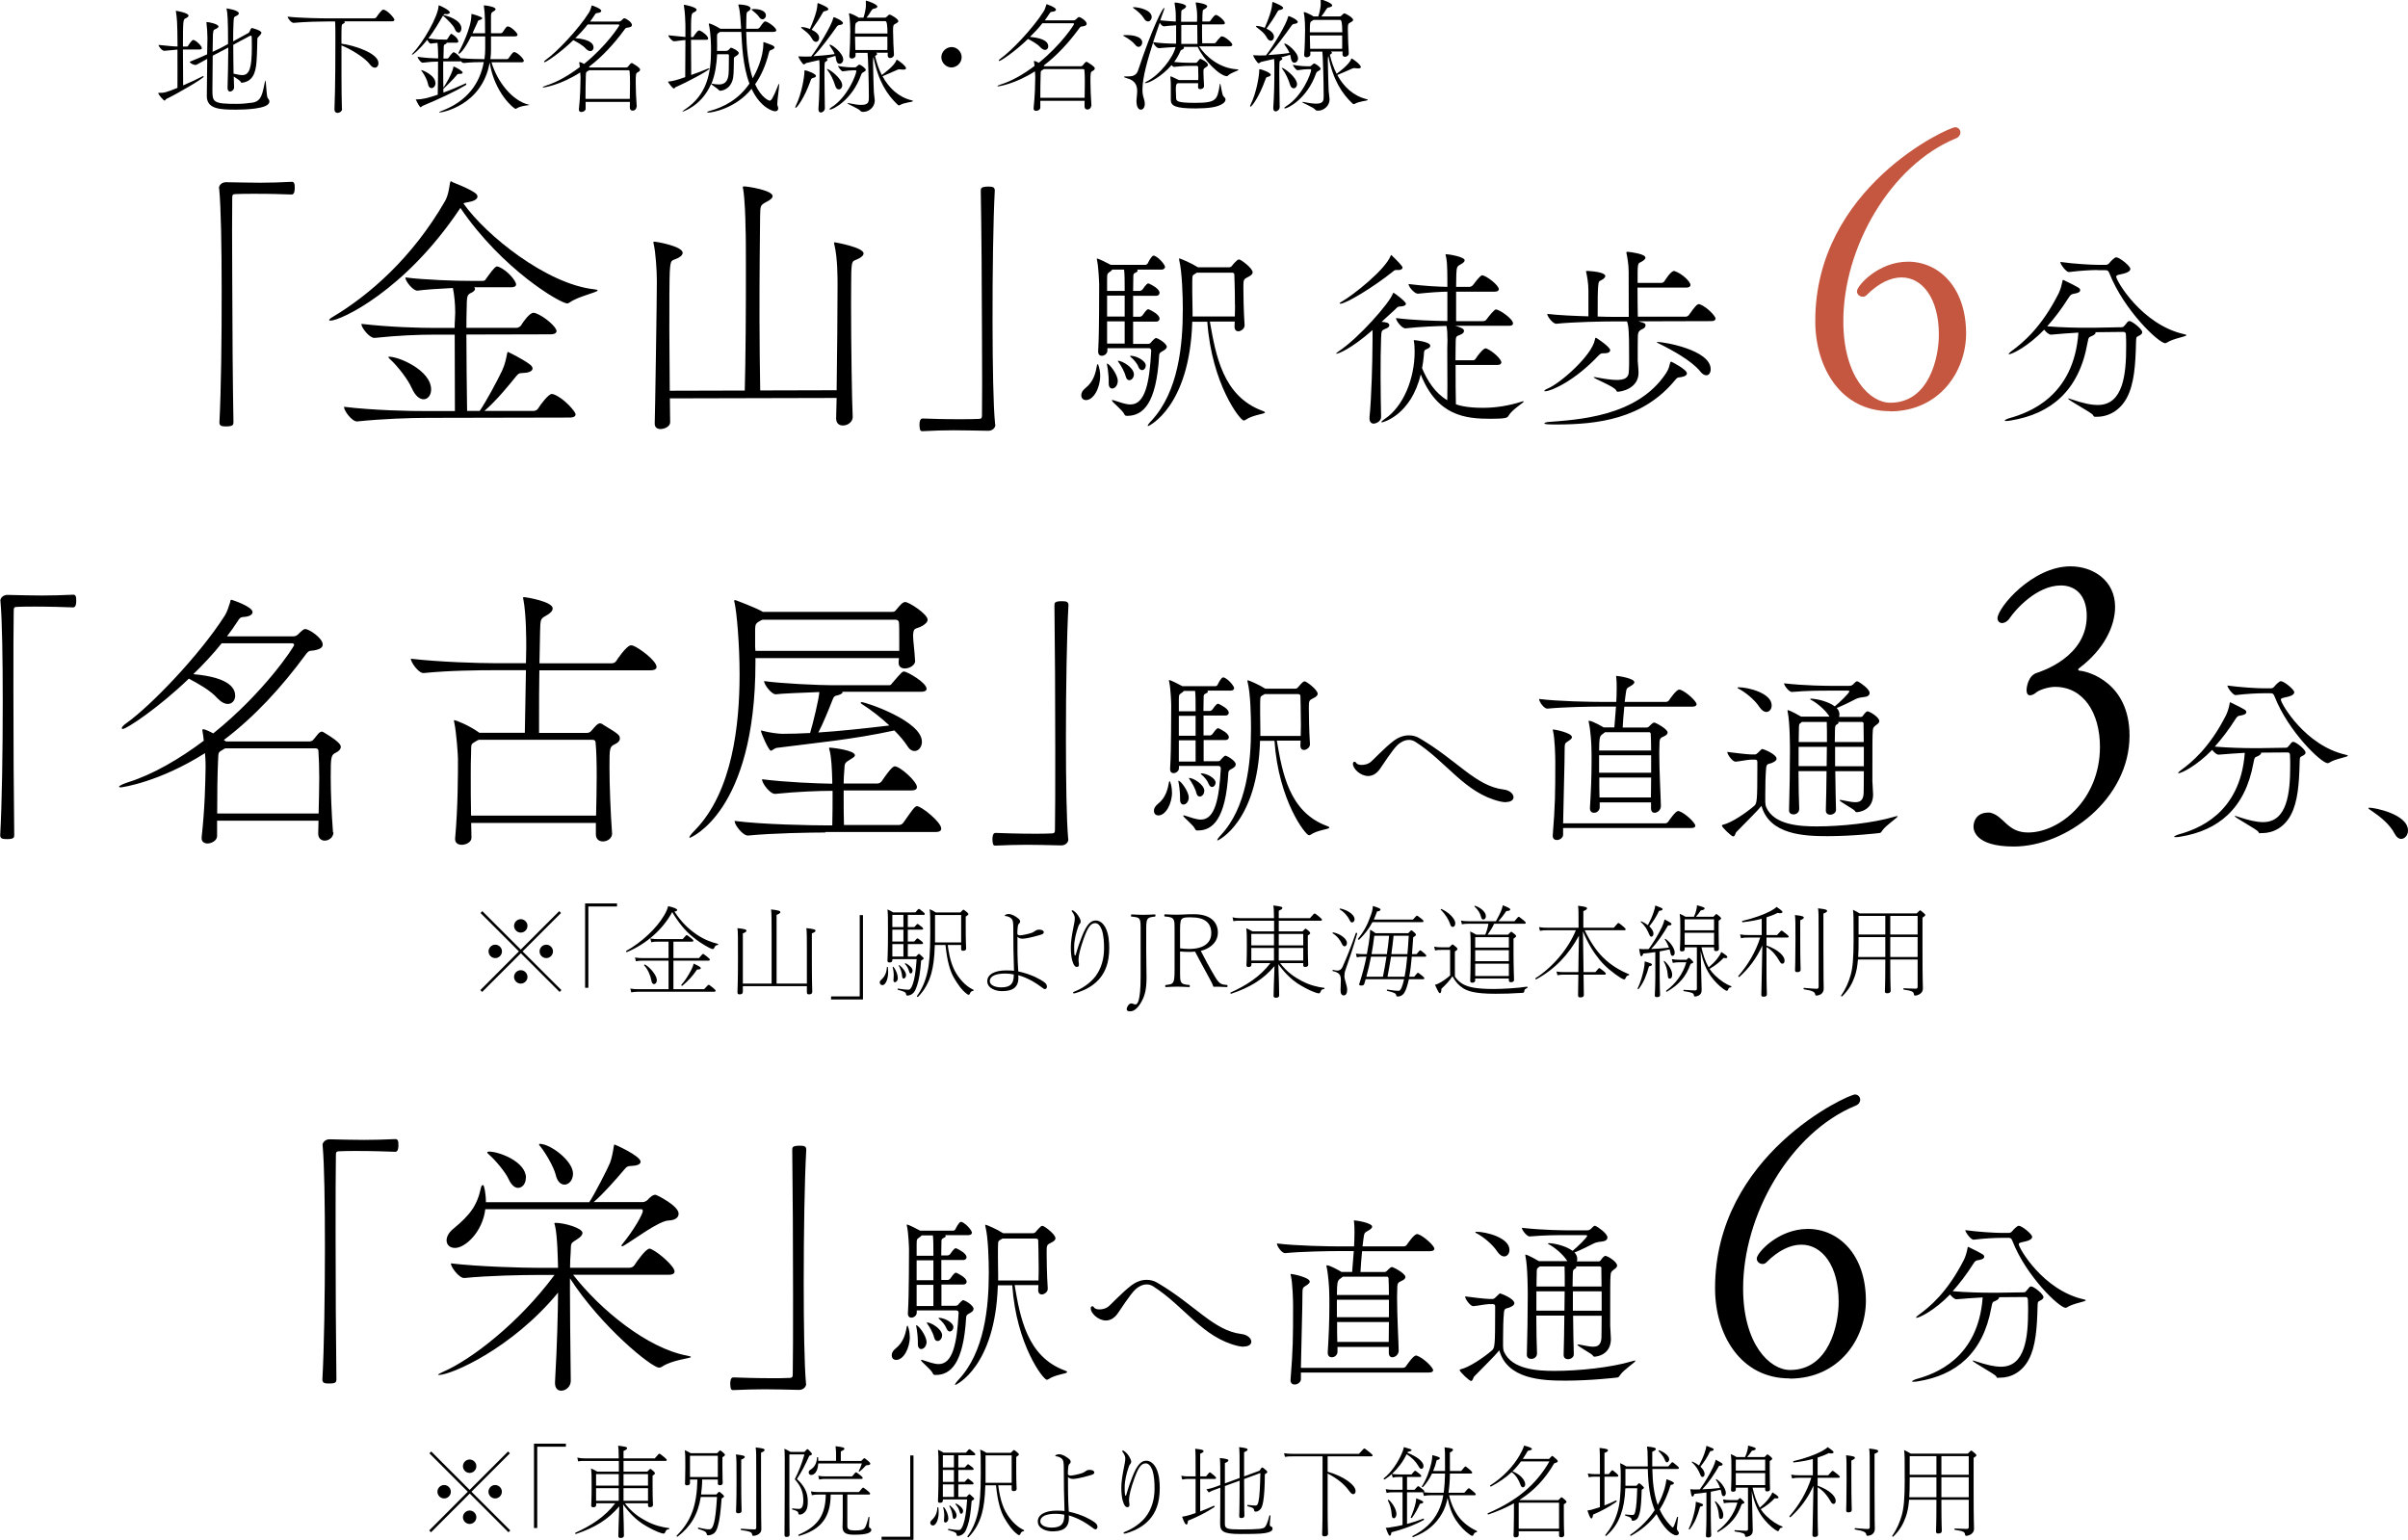 <?xml version="1.0" encoding="UTF-8"?><svg id="_レイヤー_2" xmlns="http://www.w3.org/2000/svg" viewBox="0 0 236.93 151.52"><defs><style>.cls-1,.cls-2{stroke-width:0px;}.cls-2{fill:#c5563f;}</style></defs><g id="PC"><path class="cls-1" d="m16.38,9.74c-.12.05-.12.16-.18.16-.11,0-.63-.6-.63-.75,0-.01.01-.01.01-.01.62,0,.74-.04,1.88-.49.01-.74,0-2.38,0-3.77-.47.03-.86.1-1.29.12h-.01c-.21,0-.56-.42-.56-.58h0c.94.09,1.4.15,1.87.16,0-.64-.02-1.21-.02-1.56-.01-.47-.02-1.18-.14-1.89v-.05s0-.02.01-.02c.02,0,1.23.2,1.23.48,0,.1-.12.19-.3.27-.23.1-.25.23-.25,2.77h.4c.07,0,.1-.05.13-.11.34-.53.45-.54.48-.54.22,0,.85.57.85.81,0,.07-.05.13-.22.13h-1.64c0,1.35.02,2.83.02,3.53.69-.29,1.4-.62,1.87-.87.04-.02.07-.04.1-.04.04,0,.05.02.05.05,0,.18-2.73,1.76-3.68,2.2Zm10.12.27c0,.74-2.6.78-3.25.78-1.53,0-2.9-.03-2.9-1.33,0-.82.02-2.36.04-3.67-1.01.57-1.07.6-1.15.6-.23,0-.57-.19-.57-.31h0c.68-.28,1.23-.52,1.71-.73l.03-1.46v-.17c0-.41-.04-1.04-.09-1.44,0-.04-.01-.06-.01-.07,0-.04.01-.04.04-.04.24,0,1.15.21,1.15.44,0,.07-.07.14-.22.22-.22.1-.29.05-.33.54-.01.19-.02.88-.03,1.73.54-.24.98-.46,1.52-.77,0-2.49-.06-3.09-.14-3.42-.01-.05-.02-.07-.02-.07,0-.01.01-.01.01-.01.05,0,1.21.17,1.21.48,0,.07-.06.15-.16.21-.29.17-.33.04-.36.62-.02.51-.05,1.2-.04,1.93l1.51-.83c.07-.04.1-.15.15-.22.04-.07.06-.17.13-.24.01-.01.02-.02.05-.02.08,0,.94.24.94.46,0,.1-.1.21-.26.38-.13.12-.13.11-.14.31-.02.62-.02,1.31-.08,2.15-.08,1.17-.41,1.95-1.42,2.08-.1,0-.11-.04-.11-.04-.05-.16-.41-.37-.71-.57l.03,1.05v.02c0,.28-.28.41-.39.41-.13,0-.25-.1-.25-.35v-.04c.03-1.05.07-2.61.07-3.94l-1.53.8c-.02,1.21-.03,2.63-.03,3.38,0,1.15.03,1.37,2.37,1.36.52,0,1.01-.04,1.56-.12.93-.13,1-.96,1.24-2.07.01-.07.02-.1.04-.1.08,0,.1,1.58.23,1.72.1.11.17.23.17.35Zm-1.86-6.49s-.05.01-.07.02l-1.62.87c0,.95.02,1.98.03,2.84.31.06.6.14.86.14.7,0,.94-.7.94-2.76,0-.35-.01-.69-.01-.98,0-.1-.06-.15-.12-.15Z"/><path class="cls-1" d="m33.66,10.71c0,.24-.24.4-.45.4-.16,0-.3-.1-.3-.34v-.02c.09-2.14.09-5.83.09-7.03,0-.5,0-1.31-.03-1.61h-.62c-.68,0-2.34.03-3.46.14h-.01c-.23,0-.58-.46-.58-.61h0c1.27.14,3.42.17,4.12.17h4.41c.08-.01.17-.06.21-.12.11-.17.51-.74.66-.74.38,0,1.11.83,1.11,1,0,.07-.06.15-.27.15h-4.67s.06.06.06.08c0,.06-.08.13-.16.16-.16.06-.16.1-.17.9,0,.28-.01.64,0,1.06,1.19.15,3.64.92,3.64,1.92,0,.24-.14.44-.36.44-.15,0-.33-.1-.51-.35-.41-.57-1.78-1.45-2.77-1.84,0,.85,0,1.89,0,2.91,0,1.28.02,2.53.04,3.32h0Z"/><path class="cls-1" d="m52.12,10.31c0,.06-.85.07-1.27.35-.04.02-.08.05-.12.05-.18,0-2.08-1.59-2.55-4.55-.75,4.23-4.7,4.91-4.92,4.91-.04,0-.05,0-.05-.01,0-.04.12-.1.28-.16,2.48-.94,3.73-2.7,4.11-4.79-.57,0-1.27.01-1.95.09h-.02c-.08,0-.21-.08-.29-.18-.04.01-.08.02-.16.02h-1.57c-.01.49,0,.99,0,1.5,0,.36,0,.74.02,1.1.82-1.31.94-1.84.97-1.98.01-.08.01-.11.04-.11.08,0,.88.41.88.6,0,.07-.08.12-.29.12h-.05c-.19,0-.18.05-.29.18-.25.31-1.21,1.26-1.27,1.3,0,.12.01.24.01.36.83-.3,1.59-.63,2.17-.9.02-.01.04-.01.05-.01.02,0,.04.01.04.05s-.02.1-.1.15c-.98.58-2.33,1.23-4.21,2.02-.1.05-.13.13-.19.13-.02,0-.05-.01-.07-.04-.12-.12-.41-.71-.41-.71,0-.01.01-.02.06-.02h.08c.45,0,1.02-.12,2.02-.46.03-1.12.03-2.3.03-3.26-.42,0-.85.03-1.52.11h-.01c-.15,0-.48-.42-.48-.58.8.12,1.52.15,2.02.16v-.24c0-.53-.03-.93-.06-1.29-.19.01-.41.04-.68.07h-.01c-.08,0-.23-.21-.33-.37-.78,1-1.42,1.48-1.48,1.48t-.02-.01s.02-.08.08-.15c1.07-1.11,2.46-3.6,2.54-4.6.01-.08,0-.12.02-.12.08,0,1.09.48,1.09.7,0,.1-.14.17-.3.17h-.02c-.07,0-.12-.01-.16-.01-.07,0-.11.02-.16.1.02,0,.05.01.08.02.28.05,1.69.46,1.7,1.29,0,.25-.13.42-.28.42-.13,0-.28-.11-.39-.4-.11-.3-.69-.87-1.05-1.19l-.1-.08s-.01.02-.02.04c-.41.71-.87,1.49-1.41,2.2.68.11,1.28.12,1.67.12h.12s.07-.04.11-.1c.01-.02.28-.48.35-.48.02,0,.69.37.69.77,0,.06-.04.11-.17.11h-.97c0,.07-.06.11-.08.12-.22.12-.21.02-.22.67,0,.25-.02.51-.02.77h.4s.1-.04.13-.1c.15-.24.39-.52.47-.52.02,0,.05,0,.06.01.24.11.46.33.62.57.79.08,1.68.1,2.36.1.05-.35.07-.71.07-1.08v-1.16s-1.39,0-1.39,0c-.72,1.44-1.12,1.71-1.2,1.71-.02,0-.04-.01-.04-.05s.04-.13.12-.28c.06-.11,1.15-2.19,1.15-3.47,0-.12.01-.12.02-.12.07,0,1.05.28,1.05.42,0,.06-.08.13-.29.19-.16.05-.13.11-.19.24l-.48,1.05h1.24c0-.49-.01-.96-.01-1.26-.01-.59-.06-1.14-.11-1.4-.01-.04-.01-.06-.01-.07s0-.01.01-.01c.27,0,1.15.15,1.15.37,0,.07-.07.15-.19.21-.23.13-.27.15-.26.75v1.41s.97,0,.97,0c.02,0,.12-.02.16-.08.39-.56.4-.59.54-.59.27,0,.94.63.94.82,0,.08-.06.16-.27.16h-2.34s0,1.37,0,1.37c0,.29-.02.58-.06.87h1.64c.07,0,.13-.05.17-.11.01-.02.37-.59.52-.59.29,0,.96.65.96.86,0,.07-.05.15-.23.15h-2.95c.56,1.9,2.02,3.77,3.65,4.17.08.02.13.04.13.05Zm-9.27-2.14c0,.29-.19.5-.39.5-.16,0-.31-.13-.36-.45-.05-.29-.32-.84-.56-1.16-.06-.07-.1-.12-.1-.15,0,0,.01-.01.02-.01.15,0,1.38.52,1.38,1.27Z"/><path class="cls-1" d="m62.62,10.53c0,.22-.19.36-.37.36-.15,0-.28-.1-.28-.3,0-.19.01-.37.01-.56h-4.36s0,.68,0,.68c0,.18-.23.31-.41.31-.15,0-.25-.07-.25-.23v-.04c.14-1.33.15-2.35.16-3.02,0-.07,0-.31-.03-.6-1.98,1.26-3.57,1.48-3.62,1.48s-.07-.01-.07-.02c0-.04.13-.11.39-.19,1.07-.34,2.2-1,3.26-1.8-.01-.13-.02-.25-.05-.36,0-.04-.01-.06-.01-.08,0-.04.01-.05.04-.05.1,0,.35.13.44.18,2.2-1.77,3.47-3.74,3.47-3.81,0-.05-.04-.07-.1-.07h-3.02c-.37.48-.79.93-1.22,1.34,1.64.14,1.8.66,1.8.93,0,.19-.13.35-.31.35-.13,0-.29-.07-.46-.25-.29-.33-.81-.61-1.22-.83-1.31,1.27-2.68,2.17-2.83,2.17-.04,0-.05-.01-.05-.04,0-.04.06-.12.21-.22,1.04-.74,3.15-2.94,4.22-4.64.11-.17.18-.42.23-.57.01-.07.01-.11.06-.11.01,0,.91.29.91.53,0,.1-.12.19-.39.21-.17.01-.18.07-.28.22-.13.21-.28.41-.43.62h2.85c.07,0,.15-.03.21-.09.18-.18.24-.23.31-.23.16,0,.75.38.75.66,0,.11-.08.21-.37.25-.19.04-.21-.02-.37.21-1.01,1.38-2.17,2.65-3.5,3.66l.1.06h3.56c.07,0,.13-.02.18-.07.08-.08.22-.29.29-.33.02-.01.06-.04.08-.04.04,0,.08.02.16.07.64.38.67.52.67.58,0,.11-.1.19-.19.24-.23.11-.24.16-.24,1.06,0,.65.04,1.56.1,2.36v.02Zm-4.66-3.6l-.05.02c-.29.18-.24.1-.27.57-.02.58-.03,1.35-.03,2.21h4.36c.01-.58.02-1.1.02-1.55,0-.46-.01-.86-.04-1.16,0-.01,0-.11-.13-.11h-3.87Z"/><path class="cls-1" d="m66.5,8.56c-.11.05-.12.15-.18.15-.16,0-.58-.62-.59-.65v-.02s0-.01.01-.01c.47-.04.91-.17,1.68-.44,0-.71.02-2.33.02-3.65-.4.02-.74.1-1.11.12h-.01c-.19,0-.56-.43-.56-.59h0c.82.08,1.27.14,1.68.17v-1.21c-.02-.47-.03-1.18-.15-1.88v-.04s0-.04.02-.04c.08,0,1.23.23,1.23.49,0,.1-.12.19-.3.27-.23.1-.25.23-.25,2.42h.16c.08,0,.1-.06.13-.12.35-.51.43-.53.51-.53.02,0,.05.01.07.01.38.16.82.57.82.78,0,.07-.05.13-.23.13h-1.46c0,1.3.02,2.79.02,3.46.59-.21,1.2-.44,1.65-.63.04-.01.07-.02.11-.02.02,0,.04.01.04.02,0,.17-2.4,1.43-3.31,1.82Zm10.14-.3s.02.02.02.1c0,.35-.18,1.47-.18,1.87,0,.06,0,.11.01.13.06.12.08.23.08.31,0,.18-.12.28-.31.28-.22,0-1.44-.35-2.31-2.21-1.57,1.94-3.87,2.34-4.26,2.34-.07,0-.11-.02-.11-.04,0-.04.07-.07.24-.12,1.41-.37,2.86-1.15,3.92-2.69-.67-1.77-.73-3.9-.8-5.09h-2.1s-.07.05-.11.08c-.14.08-.18.08-.18.41v.24c.01.18.01.36.01.56s0,.39-.01.58h.86c.12,0,.24-.05.28-.1.19-.22.22-.22.23-.22.11,0,.77.32.77.53,0,.11-.13.22-.34.34-.13.08-.14.12-.14.25-.01.31,0,1.47-.08,1.87-.24,1.17-1.16,1.25-1.28,1.25-.06,0-.08-.02-.11-.06-.15-.17-.69-.49-.77-.61-.94,2.18-2.8,2.73-2.82,2.73t-.01-.01s.08-.11.31-.25c2.05-1.39,2.52-3.41,2.51-5.82,0-1.46-.16-2.32-.21-2.49-.01-.04-.01-.06-.01-.07,0-.02.01-.04.04-.04.12,0,.69.26,1.06.5l.05.02h2.03c0-.08-.01-.14-.01-.2-.03-.3-.06-1.53-.25-2.08-.01-.04-.01-.05-.01-.07,0-.04.04-.04.11-.04.96.06,1.09.27,1.09.4,0,.07-.06.16-.16.23-.2.15-.23.05-.25.57-.01.37-.02.77-.02,1.19h1.12s.15-.04.19-.1c.16-.21.25-.38.45-.58.02-.02.07-.04.12-.04.23,0,1.08.6,1.08.87,0,.08-.07.16-.29.16h-2.67c.03,1.54.19,3.23.64,4.57.31-.54,1.06-2,1.05-3.47,0-.06,0-.1.04-.1,0,0,.86.3.96.38.06.06.1.11.1.16,0,.07-.1.15-.31.23-.17.06-.19.07-.25.3-.31,1.23-.77,2.26-1.35,3.08.61,1.36,1.39,1.62,1.42,1.62.17,0,.35-.27.82-1.46.01-.05.07-.21.11-.21Zm-5.03-2.92h-1.05c-.05.97-.18,1.97-.56,2.9h.08c.21.04.44.07.64.07.41,0,.77-.13.92-.72.07-.27.08-.77.08-2.15,0-.07-.07-.11-.11-.11Zm3.75-3.82c0,.21-.16.38-.34.38-.11,0-.23-.07-.33-.23-.15-.24-.45-.47-.69-.67-.05-.05-.07-.06-.07-.07s.08-.04.28-.04c.41,0,1.15.12,1.15.64Z"/><path class="cls-1" d="m80.29,7.46c0,.08-.08.16-.29.21-.18.04-.19.11-.25.28-.61,1.71-1.34,2.66-1.46,2.66-.02,0-.04-.01-.04-.04,0-.04.01-.08.05-.16.59-1.19.85-2.89.85-3.37,0-.12.01-.12.02-.12.24,0,1.11.35,1.11.54Zm2.68-1.63c0,.27-.18.45-.36.45-.16,0-.3-.13-.35-.45-.01-.11-.04-.23-.07-.33-.23.07-.54.17-.89.26.08.04.12.08.12.13,0,.05-.04.1-.13.15-.16.09-.14.05-.16.48,0,.17-.01.41-.01.71,0,.94.03,2.38.04,3.42,0,.24-.22.42-.4.42-.12,0-.23-.1-.23-.3v-.06c.09-1.26.11-2.54.11-4.12,0-.25-.01-.5-.03-.68-.51.12-.99.22-1.23.28-.12.02-.21.15-.29.15-.12,0-.53-.65-.53-.78,0-.01,0-.02.02-.02s.05.01.08.01c.18.01.39.02.58.02s.36-.01.47-.01h.1c.72-.92,2.01-3.06,2.17-3.76.02-.08.02-.11.05-.11.11,0,.91.36.91.58,0,.08-.1.17-.34.19-.12.01-.19.06-.28.18-.58.82-1.52,2.12-2.28,2.89.71-.05,1.53-.12,2.08-.21-.12-.3-.3-.56-.44-.76-.05-.07-.06-.11-.06-.15,0-.01.01-.02.02-.02.27,0,1.32.87,1.32,1.44Zm-1.47-4.93c0,.07-.1.16-.31.19-.15.02-.18.06-.25.18-.25.47-.75,1.21-1.08,1.66.67.31.74.64.74.8,0,.22-.14.39-.31.39-.13,0-.27-.08-.39-.3-.27-.51-.68-.76-.97-1-.07-.06-.11-.1-.11-.12s.02-.04.07-.04c.31,0,.74.17.8.19.66-1.54.71-2.04.74-2.42.01-.1.01-.12.04-.12s.05.01.08.02c.02.01.96.36.96.57Zm1.37,7.49c0,.24-.16.41-.33.41-.15,0-.29-.11-.36-.36-.16-.54-.45-1.15-.75-1.53-.05-.06-.07-.1-.07-.12,0,0,0-.01.01-.01.22,0,1.5.94,1.5,1.62Zm2.32-1.52c0,.11-.13.17-.21.22-.08.05-.18.06-.25.27-.89,2.49-2.77,3.41-3.04,3.42-.05,0-.07-.01-.07-.04,0-.04.06-.1.17-.17,1.64-1.02,2.47-3.29,2.47-3.58,0-.05-.04-.07-.08-.07h-.27c-.17,0-.53.03-.99.1-.13,0-.46-.42-.46-.53.58.11,1.08.14,1.38.14h.33s.1-.05.13-.09c.06-.06.2-.18.25-.18.13,0,.64.36.64.52Zm4.6,3.1c0,.08-.81.1-1.26.38-.02.01-.05.02-.07.02-.05,0-.08-.02-.12-.05-1.05-.99-1.93-2.32-2.39-4.69-.05.08-.05.45-.05.53,0,.67.07,2.6.08,2.89,0,.1.09.71.09.83v.02c0,.66-.6,1.11-1.12,1.11-.22,0-.27-.07-.29-.1-.17-.23-1.29-.67-1.29-.75,0-.01.01-.01.04-.01.04,0,.1,0,.19.02.46.1.86.16,1.17.15.73,0,.72-.35.72-.79,0-1.39-.08-4.05-.13-4.33h-1.18s0,.27,0,.27c0,.17-.19.29-.36.29-.13,0-.25-.07-.25-.23v-.04c.06-.58.09-1.99.09-2.44,0-.04,0-1.15-.12-1.63-.01-.04-.01-.06-.01-.07,0-.02.01-.04.02-.04.17,0,.68.26.87.38l.06.05h.48c.04-.12.24-.75.24-1.25,0-.13,0-.27-.01-.35,0-.06.01-.07.04-.07.11,0,1.1.35,1.1.58,0,.08-.12.17-.36.21-.13.02-.17.1-.23.18-.17.27-.31.5-.48.7h1.79c.08,0,.11-.02.15-.05.25-.25.27-.25.34-.25.11,0,.85.42.85.64,0,.12-.17.19-.27.25-.23.12-.25.16-.25.7,0,.69.06,1.95.09,2.34h0c0,.21-.2.34-.37.34-.13,0-.25-.07-.25-.25,0-.08.01-.17.01-.27h-1.15c.07.04.1.07.1.12,0,.06-.05.12-.14.16l-.06.04c.15.66.37,1.3.66,1.87.11-.07,1.28-.93,1.43-1.45.01-.04.02-.05.04-.05.11,0,.92.61.92.84,0,.08-.1.13-.27.13-.06,0-.12,0-.19-.01-.06-.01-.12-.02-.18-.02-.07,0-.14.01-.22.05-.39.17-1.05.47-1.46.63.63,1.16,1.56,2.04,2.85,2.37.11.02.16.05.16.06Zm-2.67-7.89h-2.63s-.22.14-.22.14c-.13.06-.14.27-.14,1.08h3.19q0-1.22-.2-1.22Zm-2.99,1.53c0,.4.01.77.03,1.31h3.15c0-.42.01-.88,0-1.31h-3.19Z"/><path class="cls-1" d="m93.63,6.64c-.54,0-1-.46-1.01-1,0-.54.46-1,1-1.01s1,.46,1,1c0,.54-.46,1-1,1.01Z"/><path class="cls-1" d="m107.36,10.42c0,.22-.19.36-.37.36-.14,0-.28-.1-.28-.3,0-.19.01-.37.01-.56h-4.36s0,.68,0,.68c0,.18-.23.31-.41.31-.15,0-.25-.07-.25-.23v-.04c.14-1.33.15-2.35.16-3.02,0-.07,0-.31-.03-.6-1.98,1.26-3.57,1.48-3.62,1.48s-.07-.01-.07-.02c0-.04.13-.11.39-.19,1.07-.34,2.2-1,3.26-1.8-.01-.13-.02-.25-.05-.36,0-.04-.01-.06-.01-.08,0-.04.01-.05.04-.05.1,0,.35.13.44.18,2.2-1.77,3.47-3.74,3.47-3.82,0-.05-.04-.07-.1-.07h-3.02c-.37.48-.8.93-1.22,1.34,1.64.14,1.8.66,1.8.93,0,.19-.13.35-.31.35-.13,0-.29-.07-.46-.25-.29-.33-.81-.61-1.22-.83-1.31,1.27-2.68,2.17-2.83,2.17-.04,0-.05-.01-.05-.04,0-.04.06-.12.21-.22,1.04-.74,3.15-2.94,4.22-4.64.11-.17.18-.42.23-.57.01-.07.01-.11.06-.11.01,0,.91.29.91.53,0,.1-.12.19-.39.21-.17.01-.18.07-.28.22-.13.21-.28.41-.43.62h2.85c.07,0,.15-.03.21-.09.18-.18.24-.23.31-.23.16,0,.75.38.75.66,0,.11-.08.21-.37.25-.19.04-.21-.02-.37.21-1.01,1.38-2.17,2.65-3.5,3.66l.1.06h3.56c.07,0,.13-.02.18-.07.08-.08.22-.29.29-.33.02-.01.06-.04.08-.04.04,0,.08.02.16.07.64.39.67.52.67.58,0,.11-.1.19-.19.24-.23.11-.24.16-.24,1.06,0,.65.04,1.56.1,2.36v.02Zm-4.66-3.6l-.05.02c-.29.18-.24.1-.26.57-.02.58-.03,1.35-.03,2.21h4.36c.01-.58.02-1.1.02-1.55,0-.46-.01-.86-.04-1.16,0-.01,0-.11-.13-.11h-3.87Z"/><path class="cls-1" d="m112.38,4.2c0,.22-.16.41-.35.41-.11,0-.23-.06-.35-.22-.22-.29-.7-.62-1.05-.81-.1-.05-.13-.07-.13-.08,0-.04.22-.05.39-.05.41,0,1.5.09,1.5.75Zm9.47,2.68c0,.07-.74.27-1.03.56-.04.04-.05.06-.08.06-.71,0-2.26-1.54-2.9-2.89h-1.4s.06.06.06.1c0,.05-.05.11-.16.16-.12.05-.16.06-.21.18-.16.37-.36.73-.6,1.05.1.01.76.08,1.56.08h.58c.06,0,.1-.04.15-.1.23-.27.24-.29.28-.29.06,0,.75.32.75.6,0,.11-.12.18-.22.24-.22.15-.22.18-.22.44,0,.16.03,1.03.06,1.4h0c0,.16-.14.3-.37.3-.12,0-.22-.05-.22-.18h0c0-.12.01-.25.01-.4h-2.02c-.13.08-.18.15-.18.68,0,.23.03.41.03.73,0,.34.03.52,1.85.52,2.09,0,2.21-.26,2.44-1.77.01-.08.02-.12.04-.12.07,0,.17,1.14.35,1.27.12.1.18.19.18.3,0,.12-.08.27-.26.39-.51.36-1.36.47-2.69.48-1.96,0-2.43-.25-2.43-.83,0-.34,0-1.1,0-1.37,0-.19,0-.53-.04-.81,0-.05-.01-.07-.01-.1s.01-.04.04-.04c.06,0,.19.06.81.36h1.9c.01-.23.01-.48,0-.71,0-.22,0-.42-.01-.56,0-.05-.04-.13-.13-.13h-.5c-.37,0-.8,0-1.73.1h-.01c-.08,0-.17-.08-.25-.17-.95,1.1-2.2,1.77-2.56,1.77-.05,0-.06-.01-.06-.02,0-.04.05-.07.16-.13,1.32-.67,2.63-2.39,2.86-3.4-.51.03-1.06.05-1.63.11h-.01c-.22,0-.53-.39-.57-.57-.52,1.66-1.06,3.42-1.05,4.68,0,.29.04.56.12.79.07.21.11.4.11.56,0,.36-.16.59-.39.59-.22,0-.42-.24-.43-.81v-.1c.01-.27.07-.59.07-.91,0-.54-.17-1.06-1.03-1.28-.19-.05-.27-.1-.27-.12,0-.04.08-.05.19-.05h.21c.42,0,.81-.08.98-.57,1.46-4.38,2.43-6.17,2.57-6.17.01,0,.02.02.02.06,0,.05,0,.06-.4,1.16.43.05,1.01.09,1.53.12v-.53c0-.46-.05-.88-.12-1.26v-.04s.01-.04.05-.04c.19,0,1.08.15,1.08.37,0,.07-.06.15-.14.21-.29.22-.34.01-.34.68,0,.21-.01.42-.01.63h1.57c0-.17.01-.32.01-.42v-.13c0-.47-.06-.89-.14-1.27v-.04s.01-.04.05-.04c.07,0,1.08.14,1.08.38,0,.06-.05.13-.13.19-.29.22-.31.01-.34.68,0,.21-.01.41-.01.63h.66c.07,0,.11-.03.14-.09.36-.52.47-.56.54-.56.19,0,.88.55.88.81,0,.06-.05.12-.23.12h-2.02s0,.52,0,.52c0,.42,0,.87.02,1.34h1.17c.07,0,.16-.05.19-.11.13-.19.25-.31.45-.52.02-.04.08-.05.13-.05.28,0,1.02.61,1.02.82,0,.08-.06.16-.27.16h-3c.64.98,2.01,2.17,3.73,2.26.07,0,.11.01.11.02Zm-8.53-5.21c0,.24-.17.44-.36.44-.13,0-.29-.08-.41-.31-.18-.31-.59-.69-.96-.95-.1-.07-.13-.11-.13-.12,0-.01.01-.02.17-.02.35.01,1.69.23,1.69.98Zm2.4.82c-.5.02-1,.08-1.21.1h-.01c-.11,0-.28-.17-.39-.35-.19.56-.43,1.22-.65,1.91.73.11,1.56.14,2.26.15v-1.81Zm2.08-.04h-1.15c-.11,0-.25,0-.42.02v1.85s1.59,0,1.59,0c0-.62-.01-1.33-.02-1.86Z"/><path class="cls-1" d="m125.04,7.35c0,.08-.08.16-.29.21-.18.04-.19.11-.25.28-.61,1.71-1.34,2.66-1.46,2.66-.02,0-.04-.01-.04-.04,0-.04.01-.08.05-.16.59-1.19.85-2.89.85-3.37,0-.12.01-.12.02-.12.24,0,1.11.35,1.11.54Zm2.68-1.63c0,.27-.18.45-.36.45-.16,0-.3-.13-.35-.45-.01-.11-.04-.23-.07-.33-.23.07-.54.17-.89.26.08.04.12.08.12.13,0,.05-.04.1-.13.15-.16.09-.14.05-.16.48,0,.17-.01.41-.01.71,0,.94.03,2.38.04,3.42,0,.24-.22.42-.4.42-.12,0-.23-.1-.23-.3v-.06c.09-1.26.11-2.54.11-4.12,0-.25-.01-.5-.03-.68-.51.12-.99.22-1.23.28-.12.02-.21.15-.29.15-.12,0-.53-.65-.53-.78,0-.01,0-.02.02-.02s.05.01.08.01c.18.01.39.02.58.02s.36-.01.47-.01h.1c.72-.92,2.01-3.06,2.17-3.76.02-.08.02-.11.05-.11.11,0,.91.36.91.58,0,.08-.1.17-.34.19-.12.01-.19.06-.28.18-.58.82-1.52,2.12-2.28,2.89.71-.05,1.53-.12,2.08-.21-.12-.3-.3-.56-.44-.76-.05-.07-.06-.11-.06-.15,0-.01.01-.02.02-.02.27,0,1.32.87,1.32,1.44Zm-1.47-4.93c0,.07-.1.16-.31.19-.15.02-.18.06-.25.18-.25.47-.75,1.21-1.08,1.66.67.31.74.64.74.8,0,.22-.14.39-.31.39-.13,0-.27-.08-.39-.3-.27-.51-.68-.76-.97-1-.07-.06-.11-.1-.11-.12s.02-.04.07-.04c.31,0,.74.17.8.19.66-1.54.71-2.04.74-2.42.01-.1.01-.12.04-.12s.05.01.08.02c.02.01.96.36.96.57Zm1.37,7.49c0,.24-.16.41-.33.41-.15,0-.29-.11-.36-.36-.16-.54-.45-1.15-.75-1.53-.05-.06-.07-.1-.07-.12,0,0,0-.01.01-.01.22,0,1.5.94,1.5,1.62Zm2.32-1.52c0,.11-.13.17-.21.22-.08.05-.18.06-.25.27-.89,2.49-2.77,3.41-3.04,3.42-.05,0-.07-.01-.07-.04,0-.04.06-.1.17-.17,1.64-1.02,2.47-3.29,2.47-3.58,0-.05-.04-.07-.08-.07h-.27c-.17,0-.53.03-.99.1-.13,0-.46-.42-.46-.53.58.11,1.08.14,1.38.14h.33s.1-.05.13-.09c.06-.06.2-.18.25-.18.13,0,.64.36.64.52Zm4.6,3.09c0,.08-.81.1-1.26.38-.02.01-.05.02-.07.02-.05,0-.08-.02-.12-.05-1.05-.99-1.93-2.32-2.39-4.69-.05.08-.05.45-.05.53,0,.67.07,2.6.08,2.89,0,.1.09.71.09.83v.02c0,.66-.6,1.11-1.12,1.11-.22,0-.27-.07-.29-.1-.17-.23-1.29-.67-1.29-.75,0-.01.01-.01.04-.01.04,0,.1,0,.19.02.46.1.86.15,1.17.15.73,0,.72-.35.72-.79,0-1.39-.08-4.05-.13-4.33h-1.18s0,.27,0,.27c0,.17-.19.29-.36.29-.13,0-.25-.07-.25-.23v-.04c.06-.58.09-1.99.09-2.44,0-.04,0-1.15-.12-1.63-.01-.04-.01-.06-.01-.07,0-.02.01-.04.02-.04.17,0,.68.26.87.38l.06.05h.48c.04-.12.24-.75.24-1.25,0-.13,0-.27-.01-.35,0-.06.01-.07.04-.07.11,0,1.1.35,1.1.58,0,.08-.12.17-.36.21-.13.02-.17.1-.23.18-.17.27-.31.5-.48.7h1.79c.08,0,.11-.02.15-.05.25-.25.27-.25.34-.25.11,0,.85.42.85.64,0,.12-.17.19-.27.25-.23.12-.25.16-.25.7,0,.69.06,1.95.09,2.34h0c0,.21-.2.34-.37.34-.13,0-.25-.07-.25-.25,0-.08.01-.17.01-.27h-1.15c.07.04.1.07.1.12,0,.06-.05.12-.14.16l-.06.04c.15.67.37,1.3.66,1.87.11-.07,1.28-.93,1.43-1.45.01-.04.02-.05.04-.05.11,0,.92.61.92.84,0,.08-.1.13-.27.13-.06,0-.12,0-.19-.01-.06-.01-.12-.02-.18-.02-.07,0-.14.01-.22.05-.39.17-1.05.47-1.46.63.63,1.16,1.56,2.04,2.85,2.37.11.02.16.05.16.06Zm-2.67-7.89h-2.63s-.22.14-.22.14c-.13.06-.14.27-.14,1.08h3.19q0-1.22-.2-1.22Zm-2.99,1.53c0,.4.01.77.03,1.31h3.15c0-.42.01-.88,0-1.31h-3.19Z"/><path class="cls-1" d="m21.54,18.54c0-.36.33-.61.69-.61,1.38.02,2.4.05,3.4.05.99,0,1.93-.03,3.09-.09.06,0,.19.03.22.14.06.11.06.28.06.47,0,.14,0,.64-.3.64-.72-.03-2.32-.08-3.81-.07-.61,0-1.22,0-1.74.03-.25,0-.3.11-.3.36-.02,1.46-.02,4.42,0,7.82.01,4.81.05,10.53.12,14.26,0,.25-.03.41-.69.42-.44,0-.69-.03-.69-.39.16-3.01.23-8.26.22-13.07,0-4.23-.07-8.12-.24-9.89v-.06Z"/><path class="cls-1" d="m45.24,20.55c-5.45,8.14-11.77,11-12.71,11-.08,0-.14,0-.14-.06,0-.06.11-.17.39-.33,3.53-2.11,7.78-5.77,11-11.36.33-.55.44-1.44.49-1.77.03-.11.05-.19.11-.19.03,0,.08.03.14.08.03.03,1.94.74,2.35,1.18.06.06.11.14.11.25,0,.19-.22.42-.86.53-.3.06-.44.08-.52.14,2.22,3.15,8.2,7.94,12.87,8.45.25.03.33.05.33.11,0,.19-1.85.56-2.73,1.17-.11.06-.17.11-.25.11-.69,0-6.42-3.36-10.52-9.4l-.06.08Zm-3.29,20.57c-1.52,0-4.31.09-6.8.35h-.03c-.5,0-1.27-1.05-1.27-1.41v-.03c2.85.35,6.52.43,8.12.42h2.79s-.02-7.52-.02-7.52h-2.02c-1.46,0-3.48.07-5.86.32h-.03c-.5,0-1.27-1.02-1.27-1.35v-.03c2.74.32,5.72.4,7.24.4h1.93c0-.45.03-.72.03-.78,0-.25.03-.47.03-.72,0-.88-.09-1.77-.23-2.43-1.33.06-2.85.17-3.48.26h-.03c-.41,0-1.16-.91-1.16-1.27v-.03c1.82.24,5.06.35,6.38.34h1.22c.19,0,.25-.06.33-.2.22-.3.85-1.22,1.07-1.22.06,0,.11.03.17.03.91.38,1.72,1.41,1.72,1.74,0,.14-.11.28-.5.28h-3.62c.06.06.08.12.08.17,0,.11-.08.19-.25.31-.58.28-.55.25-.58,1.96,0,.33-.03.88-.02,1.55h4.95c.17-.01.36-.12.44-.26.22-.36.83-1.22,1.21-1.22.08,0,.14.03.19.03.91.33,2.08,1.38,2.08,1.76,0,.17-.14.33-.61.33l-8.26.02c0,2.18.04,5.31.07,7.52h1.24c.72-1.08,1.68-2.88,2.2-3.96.3-.64.41-1.24.49-1.66.03-.14.05-.19.08-.19.03,0,1.55.74,2.21,1.27.14.11.22.25.22.36,0,.22-.28.42-.91.44-.47,0-.52.11-.8.44-.44.55-1.82,2.27-3.03,3.3h4.86c.17-.01.36-.12.44-.26.25-.42,1.02-1.41,1.32-1.41.08,0,.14.03.19.03,1,.36,2.16,1.71,2.16,1.96,0,.17-.11.33-.58.33l-14.15.03Zm-1.44-2.93c-.33-.8-1.39-2.18-2.16-2.87-.08-.08-.14-.14-.14-.19,0,0,.03-.03.08-.03.97,0,4.12,1.34,4.13,3.22,0,.58-.33.97-.74.97-.39,0-.83-.33-1.16-1.1Z"/><path class="cls-1" d="m83.9,41.04c0,.44-.44.83-.96.83-.36,0-.66-.19-.67-.69v-.06c0-.22.03-.94.05-1.96l-16.41.04c0,.99.03,1.8.03,2.35,0,.39-.5.66-.94.67-.3,0-.58-.14-.58-.52v-.06c.03-.55.22-12.74.21-13.96,0-1.13-.12-2.82-.31-3.67-.03-.08-.03-.14-.03-.17q0-.06.06-.06c.3,0,2.82.46,2.82,1.1,0,.17-.14.33-.39.47-.69.39-.8,0-.88,1.41-.03.66-.05,3.12-.04,5.89,0,1.93.04,4.06.04,5.8l7.38-.02c.08-2.82.12-8.12.11-12.19,0-1.63,0-3.04-.04-4.03,0-.53-.06-2.63-.23-3.62-.03-.08-.03-.11-.03-.17,0-.06.03-.08.11-.08.36,0,2.82.38,2.82.96,0,.19-.25.39-.63.58-.58.31-.58.36-.6,1.38-.02,1.93-.07,6.05-.06,10.28,0,2.38.04,4.78.07,6.88l7.52-.02c.05-3.23.09-8.4.09-10.33,0-.86,0-2.68-.31-3.98-.03-.08-.03-.14-.03-.19,0-.03.03-.06.05-.06s2.85.49,2.85,1.1c0,.17-.14.3-.41.47-.66.36-.75.03-.8,1.44,0,.25-.02,1.49-.02,3.15,0,3.68.08,9.45.16,11v.03Z"/><path class="cls-1" d="m97.94,41.78c0,.36-.33.61-.69.61-1.35-.02-2.4-.05-3.4-.05-1,0-1.93.03-3.1.09-.06,0-.19-.03-.22-.14-.03-.11-.06-.28-.06-.47,0-.14,0-.64.3-.64.72.03,2.32.08,3.81.07.61,0,1.22,0,1.74-.03.25,0,.3-.11.3-.36.02-1.46.02-4.42,0-7.82-.01-4.81-.05-10.53-.12-14.26,0-.25.03-.41.72-.42.41,0,.66.03.66.39-.16,3.01-.23,8.26-.22,13.07.01,4.23.07,8.12.25,9.89v.06Z"/><path class="cls-1" d="m108.25,36.97c0,1.22-.66,2.4-1.4,2.4-.13,0-.46-.06-.46-.49,0-.21.11-.46.42-.7.8-.63,1-1.5,1.13-2.26.02-.06.04-.08.06-.08s.06.02.06.06c.13.34.19.72.19,1.08Zm6.55-2.85c0,.17-.15.3-.49.48-.21.11-.25.21-.26.4-.27,4.75-1.6,5.91-3.12,5.92h-.04c-.15,0-.21-.04-.27-.17-.21-.44-1.22-1.19-1.22-1.35,0-.02.02-.04.04-.04.04,0,.1.02.17.04.61.19,1.14.4,1.62.4,1.46,0,1.88-2.19,2.04-5.29,0-.13-.08-.25-.23-.25h-4.08s0,.24,0,.24c0,.3-.3.51-.55.51-.19,0-.36-.11-.36-.42v-.04c.13-2.17.08-5.98.1-6.55,0-.15-.06-1.73-.21-2.39-.02-.06-.02-.11-.02-.13s0-.04.02-.04c.15,0,1.12.49,1.35.62h3.46s.15-.07.19-.16c.02-.06.36-.74.55-.74.06,0,.1,0,.13.02.53.26,1.01.91,1.01,1.08,0,.11-.09.27-.34.27h-2.41s.06.08.06.1c0,.08-.09.15-.15.17-.28.13-.28.17-.28.46,0,.42-.02.87-.02,1.37h.68s.19-.06.25-.15c.02-.02.38-.59.55-.59.04,0,.08.02.09.02.23.11,1.03.49,1.03.91,0,.13-.09.29-.36.29h-2.24s0,2.06,0,2.06h.7s.17-.06.23-.15c.09-.13.4-.59.55-.59.04,0,.08.02.09.02.23.11,1.03.49,1.03.91,0,.13-.09.29-.36.29h-2.24s0,2.19,0,2.19h1.41c.25,0,.28-.06.36-.16.13-.17.4-.42.47-.42.19,0,1.08.53,1.08.89Zm-4.82,3.37c0,.4-.25.74-.55.74-.19,0-.34-.15-.34-.51v-.29c0-.46-.1-1.22-.16-1.5-.02-.06-.02-.1-.02-.11s0-.04.02-.04c.23,0,1.03,1.06,1.05,1.67v.04Zm.68-9.1c0-.65,0-1.44-.06-1.86h-1.16s-.08.1-.13.14c-.34.25-.38.19-.38.8v1.16s1.73,0,1.73,0v-.23Zm0,.7h-1.73s0,2.06,0,2.06h1.73s0-2.06,0-2.06Zm0,2.53h-1.73s0,2.19,0,2.19h1.73s0-2.19,0-2.19Zm.91,5.22c0,.32-.23.57-.45.57-.15,0-.29-.09-.36-.38-.12-.47-.46-1.06-.71-1.4-.04-.06-.06-.09-.06-.11,0,0,0-.02.02-.02.4,0,1.56.66,1.56,1.35Zm1.16-.86c0,.25-.17.44-.36.44-.13,0-.27-.09-.36-.32-.11-.32-.46-.74-.78-.99-.02-.02-.04-.04-.04-.06s.04-.04.08-.04c.49,0,1.46.45,1.47.97Zm11.73,4.61c0,.15-1.2.23-1.88.71-.06.04-.13.08-.21.08-.34,0-3.14-3.56-3.58-9.72h-1.48c-.25,8.44-4.31,10.27-4.34,10.27s-.04,0-.04-.04c0-.06.09-.21.36-.49,2.67-2.86,3.1-7.47,3.09-11.03,0-1.18-.07-3.61-.35-4.75-.02-.08-.02-.13-.02-.15s0-.04.02-.04c.13,0,1.27.51,1.73.81l.1.06h3.1c.11,0,.25-.1.3-.2.09-.13.42-.46.49-.51.08-.04.11-.06.17-.06.17,0,1.33.85,1.33,1.27,0,.19-.19.32-.42.44-.47.23-.49.27-.49,1.01,0,.7.02,2.3.12,3.74v.02c0,.38-.42.59-.61.59-.21,0-.38-.13-.38-.46v-.04c0-.13.02-.3.02-.46h-2.45c.58,3.25,1.25,7.35,5.19,8.79.15.06.23.09.23.15Zm-2.95-10.57c0-1.5-.06-2.96-.06-3.02,0-.06-.06-.17-.23-.17h-3.46s-.09.06-.15.1c-.3.19-.29.1-.3.91v.93c0,.44.02,1.08.03,1.88v.49s4.16,0,4.16,0c0-.36.02-.74.02-1.12Z"/><path class="cls-1" d="m138.33,29.89c0,.13-.13.25-.55.27-.27,0-.27.06-.53.31-.45.4-.87.8-1.31,1.2.4.04.76.07.76.34,0,.11-.09.23-.28.3-.51.23-.49.17-.53.93-.04,1.03-.05,2.43-.05,3.86s.03,2.83.05,3.88v.02c0,.59-.7.69-.7.69-.25,0-.44-.15-.44-.51v-.13c.2-1.94.29-5.64.29-6.92,0-.08.02-1.16.01-1.65-2.16,1.9-3.39,2.33-3.55,2.33t-.04-.02s.09-.11.27-.23c1.95-1.28,5-4.76,5.31-5.65.02-.06.04-.09.08-.1.04,0,1.22.85,1.22,1.1Zm-.33-3.57c0,.11-.09.25-.4.25h-.23c-.11,0-.17.02-.34.17-1.9,1.52-4.59,3.15-5.16,3.15-.04,0-.06-.02-.06-.04,0-.04.08-.1.21-.17,1.14-.65,4.27-3.13,4.81-4.51.02-.04.04-.08.06-.08,0,0,.84.78,1.07,1.14.02.02.04.06.04.1Zm11.89,13.17s.04,0,.04.02c0,.11-1.16.8-1.48,1.37-.13.25-.28.32-1.77.33-2.51,0-5.28-.29-6.89-4.37-.96,4.01-3.71,4.72-3.81,4.72-.04,0-.06,0-.06-.04s.09-.13.32-.29c1.82-1.2,2.95-3.94,2.95-6.62,0-.38-.02-.8-.08-1.04v-.06s0-.04.04-.04c.06,0,1.58.15,1.58.55,0,.11-.09.23-.32.32-.27.12-.29.1-.32.67-.04.42-.09.82-.17,1.22.52,1.23,1.28,2.45,2.48,3.15.02-.61.02-1.33,0-5.05,0-.23.02-.51.02-.84,0-.51-.02-1.08-.1-1.42-1.04.02-2.58.08-4.03.24h-.02c-.34,0-.91-.74-.91-.99v-.02c1.65.21,3.82.28,5.05.29v-2.89c-.79.02-1.53.06-2.89.2h-.02c-.34,0-.91-.7-.91-.93v-.02c1.54.19,2.83.26,3.82.28v-.53c0-1.73-.06-2.18-.16-2.56-.02-.06-.02-.1-.02-.11s0-.02.02-.02c.27,0,1.86.26,1.86.6,0,.15-.17.29-.42.42-.28.15-.38.21-.4.97,0,.36-.02.76-.02,1.23h1.31c.11,0,.27-.08.34-.17.72-.97.87-.97.91-.97.36,0,1.64.96,1.64,1.36,0,.13-.08.25-.4.25h-3.8s0,2.9,0,2.9h2.68c.11,0,.27-.08.32-.18.25-.34.76-.97.91-.97.34,0,1.69.91,1.69,1.38,0,.11-.08.23-.38.23h-5.3c.48.15.86.26.86.5,0,.11-.09.25-.25.32-.46.25-.57.06-.57.82,0,.17-.02.85-.02,1.75h1.75c.11,0,.19-.08.25-.18.15-.25.72-.99.95-.99.04,0,.08,0,.11.02.57.23,1.45,1.02,1.45,1.36,0,.11-.08.25-.4.25h-4.1c0,1.43,0,3.13.03,3.87.17.06.97.36,2.68.35,1.25,0,2.51-.21,3.7-.58.11-.04.19-.06.23-.06Z"/><path class="cls-1" d="m157.76,34.76c-.19,0-.32.06-.46.21-2.43,2.59-4.74,3.53-5.25,3.53-.06,0-.1,0-.1-.04s.11-.13.34-.23c1.25-.52,4.36-3.26,4.64-4.82.02-.1.02-.17.09-.17.08,0,1.41.91,1.41,1.21,0,.17-.15.3-.49.31h-.19Zm7.7,2.34c-.27.04-.34.04-.42.08-.06.04-.1.08-.21.21-3.18,3.88-7.72,4.37-11.6,4.38-1.01,0-1.27-.02-1.27-.11,0-.06.15-.11.32-.13,2.85-.23,8.78-.48,11.63-4.78.28-.44.3-.57.42-1.05.02-.06.06-.11.11-.11.02,0,1.54.76,1.54,1.15,0,.15-.15.3-.53.36Zm-4.27-5.48c.63.15.72.21.72.4,0,.13-.11.27-.23.32-.42.19-.53.31-.53.86,0,.42-.02,1.33-.01,1.92v.38c0,.23.08.76.08,1.18,0,1.56-1.71,1.87-2.05,1.87-.1,0-.1-.06-.17-.17-.25-.38-2.19-1.13-2.19-1.25,0-.02.02-.02.06-.02s.13,0,.29.04c.78.15,1.43.24,1.94.24.72,0,1.12-.21,1.16-.74.04-.49.04-1.23.03-1.94,0-1.9-.03-2.6-.2-3.08h-1.29c-1.06,0-3.95.05-5.66.23h-.02c-.34,0-.88-.72-.88-.97,1.08.13,2.66.2,4.05.24v-2.53c0-.74-.14-1.48-.22-1.82,0-.04-.02-.06-.02-.08,0,0,0-.04.19-.04,1.69.11,1.71.43,1.71.51,0,.17-.27.36-.51.46-.19.08-.25.27-.24,3.52.7.02,1.31.04,1.65.03h1.41s-.01-4.45-.01-4.45c0-.74-.14-1.44-.21-1.79,0-.04-.02-.06-.02-.08,0-.08.06-.08.17-.08.28.02,1.71.22,1.71.57,0,.19-.28.36-.53.48-.23.1-.25.23-.24,2.01h2.34c.13,0,.27-.1.32-.2.08-.13.62-.97.91-.97.04,0,.08,0,.11.02.67.23,1.52,1,1.52,1.36,0,.11-.09.25-.42.25h-4.79c0,1.02.02,2.18.03,2.86h4.75c.13-.01.27-.13.32-.22.53-.76.76-1.01.93-1.01.04,0,.08,0,.11.02.65.23,1.54,1.14,1.54,1.4,0,.11-.09.25-.42.25l-7.2.02Zm6.07,4.89c-.82-.99-2.61-2.01-4.15-2.76-.06-.02-.08-.06-.08-.08s.02-.02.08-.02c.59,0,5.21.77,5.21,2.69,0,.32-.17.59-.42.59-.19,0-.4-.11-.65-.42Z"/><path class="cls-2" d="m185.96,40.46c-4.86.01-7.34-4.33-7.35-8.83-.03-13.17,13.08-19.11,13.77-19.11.29,0,.51.25.51.51,0,.22-.14.47-.43.58-6.49,2.66-11.11,10.8-11.09,18.02.01,5.48,2.63,8.01,4.63,8,3.84,0,4.78-4.51,4.77-6.72,0-3.52-1.61-5.62-3.68-5.61-1.05,0-2.25.55-3.44,1.75-.11.11-.25.15-.36.15-.33,0-.58-.25-.58-.54,0-.54,2.1-2.91,5.03-2.91,2.97,0,5.7,2.45,5.71,7.06,0,3.7-2.59,7.66-7.49,7.67Z"/><path class="cls-1" d="m206.12,41.01c-.11,0-.15-.11-.19-.17-.11-.23-2.44-1.46-2.44-1.61,0,0,.02-.02.04-.02.04,0,.11.02.27.08,1.12.38,1.96.57,2.62.56,2.49,0,2.79-3.03,2.78-5.82,0-.34,0-.68-.02-1.03,0-.19-.02-.34-.29-.34l-2.72.03s.02.04.02.06c0,.11-.19.25-.42.34-.21.1-.27.04-.38.68-.84,4.73-3.65,6.96-7.5,7.6-.23.04-.4.06-.51.06-.09,0-.13-.02-.13-.04,0-.06.21-.17.49-.25,1.84-.52,6.32-2.09,6.76-8.41-.82.04-1.79.12-2.68.2h-.02c-.21,0-.48-.25-.67-.49-1.63,1.7-3.19,2.42-3.45,2.42-.04,0-.04-.02-.04-.04,0-.04.08-.11.25-.25,1.12-.82,2.96-2.31,4.68-5.73.19-.4.3-.87.36-1.16.02-.08,0-.13.06-.13.02,0,.04,0,.08.02,1.58.77,1.6.79,1.6,1,0,.13-.13.25-.53.32-.32.06-.38.06-.61.42-.68,1.08-1.4,2.02-2.1,2.8,1.33.11,2.98.15,4.05.14h.53s2.72-.05,2.72-.05c.21,0,.23-.08.3-.15.19-.19.21-.29.34-.4.06-.04.1-.06.15-.06.25,0,1.26.78,1.26,1.1,0,.13-.09.25-.38.38-.23.11-.21.13-.23.63-.05,2.2-.18,4.08-.9,5.44-.68,1.27-1.82,1.87-2.94,1.87h-.21Zm.27-14.44c-.57,0-1.73.06-2.81.2h-.02c-.27,0-.84-.76-.84-.99,1.39.19,3.06.28,3.63.28h.89c.09,0,.23-.08.3-.17.11-.15.51-.57.68-.57.32,0,1.39.85,1.39,1.14,0,.21-.27.36-.57.44-.51.13-.82.14-.82.33,0,.38,2.5,4.72,6.7,5.66.15.04.21.06.21.09,0,.15-1.27.31-1.92.73-.06.04-.11.06-.17.06-.63,0-4.05-3.22-5.49-6.88-.1-.25-.19-.3-.38-.3h-.8Z"/><path class="cls-1" d="m.03,59.15c0-.36.33-.61.69-.61,1.38.03,2.4.06,3.4.06s1.93-.03,3.1-.08c.06,0,.19.03.22.14.06.11.06.28.06.47,0,.14,0,.64-.3.64-.72-.03-2.32-.08-3.81-.08-.61,0-1.22,0-1.74.03-.25,0-.3.11-.3.36-.03,1.46-.03,4.42-.03,7.82,0,4.81.03,10.53.08,14.26,0,.25-.03.41-.69.41-.44,0-.69-.03-.69-.39.17-3.01.25-8.26.25-13.07,0-4.23-.06-8.12-.22-9.89v-.06Zm32.78,22.74c0,.5-.44.83-.86.83-.33,0-.64-.22-.64-.69,0-.44.03-.86.03-1.27h-9.98v1.52c0,.41-.52.72-.94.72-.33,0-.58-.17-.58-.52v-.08c.33-3.04.36-5.36.39-6.91,0-.17,0-.72-.06-1.38-4.53,2.87-8.18,3.37-8.29,3.37s-.17-.03-.17-.06c0-.08.3-.25.88-.44,2.46-.77,5.03-2.27,7.46-4.09-.03-.3-.06-.58-.11-.83,0-.08-.03-.14-.03-.19,0-.08.03-.11.08-.11.22,0,.8.3.99.41,5.03-4.03,7.96-8.54,7.96-8.7,0-.11-.08-.17-.22-.17h-6.91c-.86,1.08-1.82,2.1-2.79,3.04,3.76.33,4.12,1.52,4.12,2.13,0,.44-.3.8-.72.8-.3,0-.66-.17-1.05-.58-.66-.75-1.85-1.41-2.79-1.91-3.01,2.9-6.13,4.95-6.49,4.95-.08,0-.11-.03-.11-.08,0-.08.14-.28.47-.5,2.38-1.69,7.21-6.71,9.67-10.58.25-.39.41-.97.52-1.3.03-.17.03-.25.14-.25.03,0,2.07.66,2.07,1.22,0,.22-.28.44-.88.47-.39.03-.41.17-.64.5-.3.47-.64.94-1,1.41h6.52c.17,0,.33-.06.47-.19.41-.41.55-.53.72-.53.36,0,1.71.88,1.71,1.52,0,.25-.19.47-.86.58-.44.08-.47-.06-.86.47-2.32,3.15-4.97,6.05-8.01,8.35l.22.14h8.15c.17,0,.3-.03.41-.14.19-.19.5-.66.66-.75.06-.03.14-.08.19-.08.08,0,.19.06.36.17,1.46.88,1.52,1.19,1.52,1.33,0,.25-.22.44-.44.55-.52.25-.55.36-.55,2.43,0,1.49.08,3.56.22,5.39v.06Zm-10.64-8.26l-.11.06c-.66.41-.55.22-.61,1.3-.06,1.33-.08,3.09-.08,5.06h9.98c.03-1.3.06-2.49.06-3.51s-.03-1.96-.08-2.65c0-.03,0-.25-.3-.25h-8.84Zm38.06,8.37c0,.5-.47.8-.91.8-.36,0-.69-.22-.69-.69v-1.13h-12.27l.03,1.46c0,.41-.5.69-.97.69-.33,0-.64-.17-.64-.55v-.06c.28-3.07.28-6.3.28-7.85,0-.33-.14-2.51-.36-3.56-.03-.11-.03-.17-.03-.19q0-.06.03-.06c.11,0,1.38.47,2.43,1.22l.03.03h4.48l.11-6.16h-3.15c-1.52,0-4.45.03-6.91.28h-.03c-.5,0-1.24-1.08-1.24-1.41,2.82.33,6.71.44,8.29.44h3.04c0-.55.03-1.08.03-1.55,0-.77,0-3.23-.28-4.7-.03-.08-.03-.14-.03-.19,0-.03.03-.06.06-.06.28,0,2.85.44,2.85,1.11,0,.25-.25.5-.66.72-.55.3-.55.36-.58,1.58l-.06,3.1h7.13c.19,0,.36-.11.44-.25.03-.06,1-1.52,1.44-1.52.08,0,.14.03.19.03.61.22,2.32,1.49,2.32,2.1,0,.17-.14.33-.61.33h-10.92c-.03,1.6-.03,3.26-.03,4.64v1.52h4.7c.17,0,.3-.06.41-.17.19-.19.5-.61.66-.69.08-.06.14-.08.22-.08s.19.03.33.14c1.41.86,1.63.99,1.63,1.35,0,.25-.22.44-.47.55-.55.28-.55.33-.55,2.35,0,1.74.11,4.48.25,6.38v.06Zm-13.13-9.2l-.17.08c-.66.41-.55.22-.58,1.3-.03.61-.03,1.35-.03,2.21,0,1.19,0,2.54.03,3.87h12.3c.03-1.35.06-2.68.06-3.87,0-1.38-.03-2.57-.11-3.34,0-.03,0-.25-.3-.25h-11.19Zm42.95-7.79c0,.47-.58.77-1.02.77-.33,0-.61-.17-.61-.55v-.11c0-.11.03-.22.03-.36h-14.12v.44c0,14.78-6.44,17.24-6.44,17.24-.03,0-.06,0-.06-.03,0-.11.17-.33.55-.72,3.7-3.79,4.39-10.42,4.39-15.31,0-2.98-.28-6.19-.5-7.1-.03-.06-.03-.11-.03-.17,0-.03.03-.06.06-.06.06,0,.11.03.22.06.06.03,1.71.64,2.4,1.02l.14.08h12.68c.14,0,.3,0,.41-.17.14-.17.52-.64.69-.72.08-.06.17-.08.22-.08.39,0,2.21,1.19,2.21,1.74,0,.25-.25.44-.52.61-.75.39-.83.11-.91.88v.08c0,.47.17,1.71.19,2.4v.03Zm-8.84,16.91c-1.38,0-5.19.06-7.6.3h-.03c-.5,0-1.3-1.05-1.3-1.41v-.03c2.74.36,7.63.44,9.06.44h.55c.03-.77.03-2.29.03-3.4-1.41,0-3.45.08-5.64.3h-.03c-.5,0-1.27-1.05-1.27-1.41v-.03c2.4.3,5.28.41,6.91.44v-.28c-.03-1.11-.08-2.38-.28-3.07-.03-.08-.03-.11-.03-.14,0-.06.03-.06.08-.06.19,0,2.46.25,2.46.75,0,.11-.11.19-.28.3-.77.5-.72.36-.77,1.24-.03.33-.06.77-.06,1.24h3.32c.17,0,.36-.11.44-.25.94-1.38,1.16-1.44,1.27-1.44.52,0,2.18,1.49,2.18,2.04,0,.17-.11.33-.55.33h-6.66c0,1.27,0,2.68.03,3.4h5.42c.17,0,.36-.11.44-.25.3-.41.86-1.27,1.11-1.49.08-.08.14-.11.22-.11.41,0,2.38,1.55,2.38,2.21,0,.17-.11.33-.55.33h-10.86Zm7.27-18.93c0-.83,0-1.55-.03-1.71,0-.11-.06-.3-.36-.3h-13.07c-.69.33-.69.44-.72.88v1.8l.03.39h14.15v-1.05Zm-5.61,5.08s.03.03.03.06c0,.11-.25.25-.64.33-.25.06-.3.33-.39.52-.22.58-.94,2.35-1.35,3.1,2.13-.14,4.48-.39,6.99-.69-.8-.75-1.77-1.52-2.74-2.13-.06-.03-.08-.08-.08-.11s.03-.06.08-.06c.41,0,5.94,1.85,5.94,3.9,0,.52-.33.91-.72.91-.25,0-.5-.14-.72-.5-.28-.44-.72-.97-1.27-1.52-4.17.91-7.79,1.22-11.55,1.71-.28.03-.44.28-.61.28-.19,0-.97-1.71-.97-1.99h.03s.06,0,.11.03c.72.19,1.57.3,1.99.3.86,0,1.77-.03,2.71-.08.3-1.02.86-3.32.91-4.03-1.52.06-3.68.14-4.28.22h-.03c-.39,0-1.13-.94-1.13-1.3,1.71.25,5.5.41,6.71.41h5.61c.17,0,.19-.11.3-.22.94-1.11,1-1.13,1.16-1.13.28,0,2.21,1.08,2.21,1.71,0,.14-.14.28-.52.28h-7.79Zm22.25,14.51c0,.36-.33.61-.69.61-1.35-.03-2.4-.06-3.4-.06s-1.93.03-3.1.08c-.06,0-.19-.03-.22-.14-.03-.11-.06-.28-.06-.47,0-.14,0-.64.3-.64.72.03,2.32.08,3.81.08.61,0,1.22,0,1.74-.03.25,0,.3-.11.3-.36.03-1.46.03-4.42.03-7.82,0-4.81-.03-10.53-.08-14.26,0-.25.03-.41.72-.41.41,0,.66.03.66.39-.17,3.01-.25,8.26-.25,13.07,0,4.23.06,8.12.22,9.89v.06Zm10.2-4.63c0,1.16-.63,2.29-1.34,2.29-.13,0-.44-.05-.44-.47,0-.2.11-.44.4-.67.76-.6.96-1.43,1.09-2.16.02-.05.04-.07.05-.07s.05.02.05.05c.13.33.18.69.18,1.03Zm6.26-2.7c0,.16-.15.29-.47.45-.2.11-.24.2-.25.38-.27,4.54-1.54,5.64-2.99,5.64h-.04c-.15,0-.2-.04-.25-.16-.2-.42-1.16-1.14-1.16-1.29,0-.02.02-.04.04-.04.04,0,.09.02.16.04.58.18,1.09.38,1.54.38,1.4,0,1.8-2.09,1.96-5.04,0-.13-.07-.24-.22-.24h-3.9v.22c0,.29-.29.49-.53.49-.18,0-.34-.11-.34-.4v-.04c.13-2.07.09-5.71.11-6.26,0-.15-.05-1.65-.2-2.29-.02-.05-.02-.11-.02-.13s0-.04.02-.04c.15,0,1.07.47,1.29.6h3.3s.15-.05.18-.15c.02-.05.34-.71.53-.71.05,0,.09,0,.13.02.51.25.96.87.96,1.03,0,.11-.09.25-.33.25h-2.3s.05.07.05.09c0,.07-.09.15-.15.16-.27.13-.27.16-.27.44,0,.4-.02.83-.02,1.31h.65s.18-.05.24-.15c.02-.02.36-.56.53-.56.04,0,.07.02.09.02.22.11.98.47.98.87,0,.13-.09.27-.34.27h-2.14v1.96h.67s.16-.05.22-.15c.09-.13.38-.56.53-.56.04,0,.07.02.09.02.22.11.98.47.98.87,0,.13-.09.27-.34.27h-2.14v2.09h1.34c.24,0,.27-.05.34-.15.13-.16.38-.4.45-.4.18,0,1.03.51,1.03.85Zm-4.61,3.21c0,.38-.24.71-.53.71-.18,0-.33-.15-.33-.49v-.27c0-.44-.09-1.16-.15-1.43-.02-.05-.02-.09-.02-.11s0-.04.02-.04c.22,0,.98,1.02,1,1.6v.04Zm.67-8.69c0-.62,0-1.38-.05-1.78h-1.11s-.07.09-.13.13c-.33.24-.36.18-.36.76v1.11h1.65v-.22Zm0,.67h-1.65v1.96h1.65v-1.96Zm0,2.41h-1.65v2.09h1.65v-2.09Zm.85,4.99c0,.31-.22.54-.44.54-.15,0-.27-.09-.34-.36-.11-.45-.44-1.02-.67-1.34-.04-.05-.05-.09-.05-.11,0,0,0-.02.02-.02.38,0,1.49.63,1.49,1.29Zm1.11-.82c0,.24-.16.42-.34.42-.13,0-.25-.09-.34-.31-.11-.31-.44-.71-.74-.94-.02-.02-.04-.04-.04-.05s.04-.04.07-.04c.47,0,1.4.44,1.4.93Zm11.19,4.43c0,.15-1.14.22-1.8.67-.05.04-.13.07-.2.07-.33,0-2.99-3.41-3.39-9.29h-1.42c-.25,8.06-4.14,9.8-4.17,9.8s-.04,0-.04-.04c0-.05.09-.2.34-.47,2.56-2.72,2.98-7.13,2.98-10.52,0-1.12-.05-3.45-.33-4.54-.02-.07-.02-.13-.02-.15s0-.04.02-.04c.13,0,1.22.49,1.65.78l.09.05h2.96c.11,0,.24-.09.29-.18.09-.13.4-.44.47-.49.07-.04.11-.05.16-.05.16,0,1.27.82,1.27,1.22,0,.18-.18.31-.4.42-.45.22-.47.25-.47.96s.02,2.2.11,3.57v.02c0,.36-.4.56-.58.56-.2,0-.36-.13-.36-.44v-.04c0-.13.02-.29.02-.44h-2.34c.54,3.1,1.18,7.02,4.94,8.4.15.05.22.09.22.15Zm-2.79-10.11c0-1.43-.05-2.83-.05-2.88s-.05-.16-.22-.16h-3.3s-.09.05-.15.09c-.29.18-.27.09-.29.87v.89c0,.42.02,1.03.02,1.8v.47h3.97c0-.34.02-.71.02-1.07Zm20.19,7.6c-.16,0-.36-.02-.58-.07-3.5-.83-5.23-3.88-8.36-5.88-.22-.13-.42-.18-.62-.18-.44,0-.83.24-1.09.47-.56.51-1.56,2.12-1.81,2.45-.36.47-.76.63-1.12.63-.73,0-1.49-.69-1.49-1.2,0-.15.07-.2.16-.2.05,0,.13.04.16.11.07.13.29.2.54.2.27,0,.58-.07.82-.24.24-.15,1.34-1.38,2.34-2.14.36-.27.89-.53,1.47-.53.34,0,.71.07,1.07.29,3.72,2.18,5.52,4.7,8.26,5.04.63.07.98.45.98.76,0,.25-.24.47-.73.47Zm9.21,0v.51c0,.22-.2.53-.56.53-.22,0-.4-.13-.4-.45v-.05c.09-1.45.16-2.98.16-4.59,0-.49,0-.98-.02-1.49,0-.24-.09-1.61-.25-2.3-.02-.05-.02-.09-.02-.13,0-.02,0-.04.05-.04.31,0,1.23.53,1.43.65h1.05c.04-.54.16-1.94.16-2.01v-.04h-1.42c-1.02,0-3.66.04-5.32.2h-.02c-.34,0-.8-.69-.8-.93v-.02c1.89.24,5.15.29,6.21.29h1.38c.02-.36.04-.85.04-1.34,0-.36,0-.73-.04-1.07,0-.05-.02-.11-.02-.13s.02-.02.02-.02c.24,0,1.78.25,1.78.62,0,.13-.18.27-.34.36-.49.29-.42.2-.54,1.02-.02.15-.05.34-.07.56h4.05c.13,0,.25-.07.31-.16.09-.13.71-1.05,1-1.05.05,0,.09,0,.13.02.54.18,1.58,1.12,1.58,1.42,0,.11-.09.24-.42.24h-6.69c-.07.67-.13,1.47-.16,2.05h2.36c.11,0,.16-.04.24-.11.31-.31.4-.38.51-.38s1.31.62,1.31.98c0,.24-.33.36-.49.44-.31.13-.31.36-.31.73,0,.24-.02.51-.02.78,0,1.89.15,4.48.16,5.3,0,.38-.34.65-.63.65-.18,0-.34-.13-.34-.44v-.58h-5.03Zm-2.72-6.42c0,.11-.11.25-.42.44-.29.16-.31.25-.31.82,0,1.47-.09,3.81-.15,7.24h10.03c.13,0,.25-.07.31-.16.13-.18.71-1.05.98-1.05.04,0,.07,0,.11.02.6.2,1.58,1.14,1.58,1.43,0,.11-.09.22-.42.22h-12.59v.65c0,.31-.33.53-.62.53-.22,0-.4-.13-.4-.42v-.05c.24-3.01.25-4.08.25-7.26,0-.45-.04-2.25-.22-2.98-.02-.05-.02-.09-.02-.13s.02-.04.04-.04c.15,0,1.83.34,1.83.74Zm3.08-.34c-.31.2-.36.31-.4.89,0,.16-.02.44-.02.78h5.12c0-.65-.02-1.22-.04-1.65,0-.07-.09-.15-.13-.15h-4.37l-.16.13Zm-.42,3.86h5.12v-1.72h-5.12v1.72Zm5.1,2.43c0-.62.02-1.29.02-1.96h-5.1c0,.67,0,1.34.02,1.96h5.06Zm24.23,1.83s.05.02.05.02c0,.15-1.12.85-1.51,1.4-.09.13-.11.22-.27.25-.13.02-2.65.31-5.12.31-2.29,0-5.71-.13-6.5-2.98-.45.56-1.67,1.74-2.49,2.59-.07.07-.11.42-.29.42s-1.12-.91-1.12-1.07c0-.04.04-.07.13-.09.8-.18,2.23-1.14,3.05-1.85.27-.24.31-.49.31-3.7v-.65c0-.13-.09-.2-.22-.2h-.4c-.31,0-1.18.18-1.52.2h-.02c-.29,0-.8-.71-.8-.96.64.09,2.03.25,2.36.25h.36c.11,0,.2-.07.29-.16.36-.36.38-.38.44-.38.09,0,1.4.51,1.4.96,0,.22-.33.36-.53.44-.24.09-.45.02-.49.45-.07.65-.09,1.74-.09,2.63v.71c0,.11.02.38.09.54.78,1.76,3.32,1.89,4.97,1.89,2.4,0,5.55-.33,7.6-.94.16-.05.25-.07.31-.07Zm-12.35-10.89c0,.36-.22.65-.53.65-.2,0-.45-.15-.69-.51-.45-.69-1.38-1.45-2.07-1.8-.04-.02-.07-.05-.07-.07,0-.04.04-.05.11-.05.96,0,3.25.58,3.25,1.78Zm7.66-1.36c0-.05-.05-.09-.18-.09h-1.58c-1.25,0-2.38,0-3.9.13h-.02c-.27,0-.76-.62-.76-.85,2.05.24,4.23.25,4.81.25h1.6c.2,0,.27-.05.4-.16s.13-.15.2-.2c.07-.05.13-.09.16-.09.07,0,.13.05.22.09.04.02,1.03.64,1.03,1.07,0,.24-.27.34-.36.36-.33.07-.64.04-1.03.24-.22.11-1.11.58-1.85.87.2.2.27.44.27.64,0,.09-.02.16-.04.24h2.14c.05,0,.16-.02.22-.13.11-.18.33-.42.44-.42.2,0,1.16.56,1.16.96,0,.2-.24.33-.33.4-.27.22-.29.27-.31.56-.04.44-.04,1.14-.04,4.93,0,.24.07,1.05.07,1.36-.02,1.54-1.4,1.71-1.61,1.71-.11,0-.13-.04-.2-.15-.11-.15-1.49-.89-1.49-1.03,0-.02.02-.02.05-.02h.09c.54.09,1.02.22,1.4.22.49,0,.8-.2.83-.89,0-.09.02-1.02.02-2.16h-2.81c.02,1.56.04,2.96.07,3.79v.02c0,.29-.31.47-.58.47-.22,0-.42-.13-.42-.42v-.02c.04-1.05.05-2.47.07-3.85h-2.76c0,1.47.04,2.96.07,3.68v.04c0,.34-.27.54-.56.54-.24,0-.44-.13-.44-.4v-.02c.05-1.74.09-4.12.09-5.82,0-.33,0-2.81-.22-3.83-.02-.07-.02-.13-.02-.15s0-.04.02-.04c.2,0,1.27.6,1.32.64h2.79s-.04-.07-.07-.11c-.38-.58-1.2-1.27-1.78-1.56-.04-.02-.05-.04-.05-.05,0-.04.05-.05.13-.05.74.05,1.74.34,2.29.76.49-.4,1.43-1.32,1.43-1.47Zm-4.68,2.99l-.05.04c-.27.2-.24.16-.25.78,0,.16-.02.58-.02,1.16h2.78c0-.63,0-1.63-.02-1.98h-2.43Zm-.33,4.35h2.76c0-.65.02-1.25.02-1.81v-.09h-2.78v1.91Zm6.4-4.19s0-.16-.2-.16h-2.32s.05.05.05.09-.05.09-.15.15c-.13.07-.2.09-.2.56,0,.38-.02.78-.02,1.18h2.85c0-.82-.02-1.49-.02-1.81Zm.02,2.29h-2.83v1.91h2.83v-1.91Zm14.74,9.81c-3.92,0-3.95-1.74-3.95-1.96,0-.51.29-1.38,1.45-1.38h.15c1.41.29,1.67,1.96,3.77,1.96,3.12,0,7.07-3.26,7.07-8.42,0-3.37-1.63-5.91-4.42-5.91-.65,0-1.56.29-1.89.58-.18.15-.4.25-.58.25s-.33-.15-.33-.51c0-.33.18-1.45,1.02-1.7.44-.15,4.9-1.56,4.9-5.59,0-2.14-1.2-3.01-2.54-3.01-2.43,0-4.53,2.47-5,3.16-.22.36-.54.54-.8.54-.22,0-.44-.18-.44-.47,0-1.02,3.41-5.11,7.18-5.11,2.25,0,4.39,1.41,4.39,3.99,0,1.92-1.12,4.21-3.52,6.02-.04.04-.11.07-.11.15,0,.04.04.11.15.11.91.07,4.9,1.23,4.9,6.38,0,6.27-6.24,10.92-11.39,10.92Zm24.25-1.29c-.11,0-.15-.11-.18-.16-.11-.22-2.32-1.4-2.32-1.54,0,0,.02-.02.04-.02.04,0,.11.02.25.07,1.07.36,1.87.54,2.5.54,2.38,0,2.67-2.88,2.67-5.55,0-.33,0-.65-.02-.98,0-.18-.02-.33-.27-.33l-2.59.02s.02.04.02.05c0,.11-.18.24-.4.33-.2.09-.25.04-.36.65-.82,4.52-3.5,6.64-7.18,7.24-.22.04-.38.05-.49.05-.09,0-.13-.02-.13-.04,0-.05.2-.16.47-.24,1.76-.49,6.04-1.98,6.48-8.02-.78.04-1.71.11-2.56.18h-.02c-.2,0-.45-.24-.63-.47-1.56,1.61-3.05,2.3-3.3,2.3-.04,0-.04-.02-.04-.04,0-.04.07-.11.24-.24,1.07-.78,2.83-2.2,4.48-5.46.18-.38.29-.83.34-1.11.02-.07,0-.13.05-.13.02,0,.04,0,.07.02,1.51.74,1.52.76,1.52.96,0,.13-.13.24-.51.31-.31.05-.36.05-.58.4-.65,1.03-1.34,1.92-2.01,2.67,1.27.11,2.85.15,3.86.15h.51l2.59-.04c.2,0,.22-.07.29-.15.18-.18.2-.27.33-.38.05-.04.09-.05.15-.05.24,0,1.2.74,1.2,1.05,0,.13-.09.24-.36.36-.22.11-.2.13-.22.6-.05,2.1-.18,3.9-.87,5.19-.65,1.22-1.74,1.78-2.81,1.78h-.2Zm.29-13.79c-.54,0-1.65.05-2.69.18h-.02c-.25,0-.8-.73-.8-.94,1.32.18,2.92.27,3.47.27h.85c.09,0,.22-.07.29-.16.11-.15.49-.54.65-.54.31,0,1.32.82,1.32,1.09,0,.2-.25.34-.54.42-.49.13-.78.13-.78.31,0,.36,2.38,4.52,6.39,5.42.15.04.2.05.2.09,0,.15-1.22.29-1.83.69-.05.04-.11.05-.16.05-.6,0-3.86-3.08-5.23-6.59-.09-.24-.18-.29-.36-.29h-.76Zm12.97,13.86c-.53-1.03-1.52-1.76-2.23-2.25-.18-.13-.38-.24-.38-.31,0-.02.04-.04.11-.04.51,0,3.79.64,3.79,2.25,0,.47-.33.82-.67.82-.22,0-.45-.15-.62-.47Z"/><path class="cls-1" d="m31.73,112.72c0-.36.33-.61.69-.61,1.38.03,2.4.06,3.4.06s1.93-.03,3.1-.08c.06,0,.19.03.22.14.06.11.06.28.06.47,0,.14,0,.64-.3.64-.72-.03-2.32-.08-3.81-.08-.61,0-1.22,0-1.74.03-.25,0-.3.11-.3.36-.03,1.46-.03,4.42-.03,7.82,0,4.81.03,10.53.08,14.26,0,.25-.03.41-.69.41-.44,0-.69-.03-.69-.39.17-3.01.25-8.26.25-13.07,0-4.23-.06-8.12-.22-9.89v-.06Zm36.26,20.81c0,.14-1.88.28-2.87.97-.11.06-.19.08-.28.08-.72,0-5.69-4.03-8.76-8.79v1.19c0,1.91.03,4.67.08,8.9,0,.58-.5.97-.94.97-.33,0-.61-.22-.61-.75v-.11c.22-3.79.28-6.83.3-8.79-4.56,5.53-10.53,8.1-11.72,8.1-.06,0-.08,0-.08-.03s.17-.14.53-.3c2.68-1.16,7.38-4.73,10.92-9.51h-1.6c-1.49,0-4.86.06-7.27.3h-.03c-.5,0-1.3-1.08-1.3-1.44,2.76.33,7.16.44,8.7.44h1.85c-.03-.97-.06-3.09-.3-4.15-.03-.11-.06-.17-.06-.22,0-.03.03-.06.08-.06.91,0,2.68.52,2.68.99,0,.22-.19.41-.5.61-.72.47-.61.33-.66,1.33-.03.41-.06.91-.06,1.49h5.86c.17,0,.39-.11.47-.25.25-.39,1.13-1.63,1.49-1.63.06,0,.14.03.19.06.77.36,2.27,1.69,2.27,2.18,0,.17-.11.33-.58.33h-9.4c2.68,3.45,7.32,7.24,11.22,7.96.25.06.36.08.36.11Zm-1.22-14.09c0,.33-.28.64-1,.66-.97.06-3.26,1.8-4.37,2.46-.08.06-.17.08-.19.08s-.06,0-.06-.06c0-.03.03-.11.11-.19,1.13-1.38,1.99-2.93,1.99-3.23,0-.11-.06-.17-.14-.17h-15.36c-.28,2.27-1.99,3.81-2.98,3.81-.5,0-.83-.3-.83-.75,0-.33.19-.75.66-1.13,1.66-1.38,2.35-2.27,2.74-4.12.03-.11.11-.19.19-.19.11,0,.28.86.28,1.69h10.17c.5-.75,1.77-3.21,2.04-3.87.17-.41.33-1.3.36-1.55.03-.19.03-.25.11-.25.03,0,2.54,1.11,2.54,1.69,0,.25-.36.39-.86.41-.39,0-.5.06-.72.33-.86,1.02-2.18,2.51-3.04,3.23h4.84c.14,0,.39-.11.5-.25.28-.28.47-.47.75-.47.11,0,2.27,1.08,2.27,1.85Zm-15.03-3.54c0,.55-.33.99-.77.99-.3,0-.64-.25-.91-.83-.33-.72-1.3-1.88-1.93-2.43-.14-.11-.19-.19-.19-.25,0-.03.08-.06.19-.06.97,0,3.62.99,3.62,2.57Zm4.64-.41c0,.64-.41,1.08-.83,1.08-.36,0-.72-.28-.88-.99-.19-.75-.94-2.04-1.46-2.71-.11-.14-.17-.19-.17-.25s.03-.06.08-.06c1.02,0,3.26,1.66,3.26,2.93Zm22.94,20.67c0,.36-.33.61-.69.61-1.35-.03-2.4-.06-3.4-.06s-1.93.03-3.1.08c-.06,0-.19-.03-.22-.14-.03-.11-.06-.28-.06-.47,0-.14,0-.64.3-.64.72.03,2.32.08,3.81.08.61,0,1.22,0,1.74-.03.25,0,.3-.11.3-.36.03-1.46.03-4.42.03-7.82,0-4.81-.03-10.53-.08-14.26,0-.25.03-.41.72-.41.41,0,.66.03.66.39-.17,3.01-.25,8.26-.25,13.07,0,4.23.06,8.12.22,9.89v.06Zm10.2-4.63c0,1.16-.63,2.29-1.34,2.29-.13,0-.44-.05-.44-.47,0-.2.11-.44.4-.67.76-.6.96-1.43,1.09-2.16.02-.05.04-.07.05-.07s.05.02.05.05c.13.33.18.69.18,1.03Zm6.26-2.7c0,.16-.15.29-.47.45-.2.11-.24.2-.25.38-.27,4.54-1.54,5.64-2.99,5.64h-.04c-.15,0-.2-.04-.25-.16-.2-.42-1.16-1.14-1.16-1.29,0-.02.02-.04.04-.04.04,0,.09.02.16.04.58.18,1.09.38,1.54.38,1.4,0,1.8-2.09,1.96-5.04,0-.13-.07-.24-.22-.24h-3.9v.22c0,.29-.29.49-.53.49-.18,0-.34-.11-.34-.4v-.04c.13-2.07.09-5.71.11-6.26,0-.15-.05-1.65-.2-2.29-.02-.05-.02-.11-.02-.13s0-.04.02-.04c.15,0,1.07.47,1.29.6h3.3s.15-.05.18-.15c.02-.05.34-.71.53-.71.05,0,.09,0,.13.02.51.25.96.87.96,1.03,0,.11-.09.25-.33.25h-2.3s.05.07.05.09c0,.07-.09.15-.15.16-.27.13-.27.16-.27.44,0,.4-.02.83-.02,1.31h.65s.18-.05.24-.15c.02-.02.36-.56.53-.56.04,0,.07.02.09.02.22.11.98.47.98.87,0,.13-.09.27-.34.27h-2.14v1.96h.67s.16-.05.22-.15c.09-.13.38-.56.53-.56.04,0,.07.02.09.02.22.11.98.47.98.87,0,.13-.09.27-.34.27h-2.14v2.09h1.34c.24,0,.27-.05.34-.15.13-.16.38-.4.45-.4.18,0,1.03.51,1.03.85Zm-4.61,3.21c0,.38-.24.71-.53.71-.18,0-.33-.15-.33-.49v-.27c0-.44-.09-1.16-.15-1.43-.02-.05-.02-.09-.02-.11s0-.04.02-.04c.22,0,.98,1.02,1,1.6v.04Zm.67-8.69c0-.62,0-1.38-.05-1.78h-1.11s-.07.09-.13.13c-.33.24-.36.18-.36.76v1.11h1.65v-.22Zm0,.67h-1.65v1.96h1.65v-1.96Zm0,2.41h-1.65v2.09h1.65v-2.09Zm.85,4.99c0,.31-.22.54-.44.54-.15,0-.27-.09-.34-.36-.11-.45-.44-1.02-.67-1.34-.04-.05-.05-.09-.05-.11,0,0,0-.02.02-.02.38,0,1.49.63,1.49,1.29Zm1.11-.82c0,.24-.16.42-.34.42-.13,0-.25-.09-.34-.31-.11-.31-.44-.71-.74-.94-.02-.02-.04-.04-.04-.05s.04-.04.07-.04c.47,0,1.4.44,1.4.93Zm11.19,4.43c0,.15-1.14.22-1.8.67-.05.04-.13.07-.2.07-.33,0-2.99-3.41-3.39-9.29h-1.42c-.25,8.06-4.14,9.8-4.17,9.8s-.04,0-.04-.04c0-.05.09-.2.34-.47,2.56-2.72,2.98-7.13,2.98-10.52,0-1.12-.05-3.45-.33-4.54-.02-.07-.02-.13-.02-.15s0-.04.02-.04c.13,0,1.22.49,1.65.78l.09.05h2.96c.11,0,.24-.09.29-.18.09-.13.4-.44.47-.49.07-.04.11-.05.16-.05.16,0,1.27.82,1.27,1.22,0,.18-.18.31-.4.42-.45.22-.47.25-.47.96s.02,2.2.11,3.57v.02c0,.36-.4.56-.58.56-.2,0-.36-.13-.36-.44v-.04c0-.13.02-.29.02-.44h-2.34c.54,3.1,1.18,7.02,4.94,8.4.15.05.22.09.22.15Zm-2.79-10.11c0-1.43-.05-2.83-.05-2.88s-.05-.16-.22-.16h-3.3s-.09.05-.15.09c-.29.18-.27.09-.29.87v.89c0,.42.02,1.03.02,1.8v.47h3.97c0-.34.02-.71.02-1.07Zm20.19,7.6c-.16,0-.36-.02-.58-.07-3.5-.83-5.23-3.88-8.36-5.88-.22-.13-.42-.18-.62-.18-.44,0-.83.24-1.09.47-.56.51-1.56,2.12-1.81,2.45-.36.47-.76.63-1.12.63-.73,0-1.49-.69-1.49-1.2,0-.15.07-.2.16-.2.05,0,.13.04.16.11.07.13.29.2.54.2.27,0,.58-.07.82-.24.24-.15,1.34-1.38,2.34-2.14.36-.27.89-.53,1.47-.53.34,0,.71.07,1.07.29,3.72,2.18,5.52,4.7,8.26,5.04.63.07.98.45.98.76,0,.25-.24.47-.73.47Zm9.21,0v.51c0,.22-.2.53-.56.53-.22,0-.4-.13-.4-.45v-.05c.09-1.45.16-2.98.16-4.59,0-.49,0-.98-.02-1.49,0-.24-.09-1.61-.25-2.3-.02-.05-.02-.09-.02-.13,0-.02,0-.04.05-.04.31,0,1.23.53,1.43.65h1.05c.04-.54.16-1.94.16-2.01v-.04h-1.42c-1.02,0-3.66.04-5.32.2h-.02c-.34,0-.8-.69-.8-.93v-.02c1.89.24,5.15.29,6.21.29h1.38c.02-.36.04-.85.04-1.34,0-.36,0-.73-.04-1.07,0-.05-.02-.11-.02-.13s.02-.02.02-.02c.24,0,1.78.25,1.78.62,0,.13-.18.27-.34.36-.49.29-.42.2-.54,1.02-.02.15-.05.34-.07.56h4.05c.13,0,.25-.07.31-.16.09-.13.71-1.05,1-1.05.05,0,.09,0,.13.02.54.18,1.58,1.12,1.58,1.42,0,.11-.09.24-.42.24h-6.69c-.07.67-.13,1.47-.16,2.05h2.36c.11,0,.16-.04.24-.11.31-.31.4-.38.51-.38s1.31.62,1.31.98c0,.24-.33.36-.49.44-.31.13-.31.36-.31.73,0,.24-.02.51-.02.78,0,1.89.15,4.48.16,5.3,0,.38-.34.65-.63.65-.18,0-.34-.13-.34-.44v-.58h-5.03Zm-2.72-6.42c0,.11-.11.25-.42.44-.29.16-.31.25-.31.82,0,1.47-.09,3.81-.15,7.24h10.03c.13,0,.25-.07.31-.16.13-.18.71-1.05.98-1.05.04,0,.07,0,.11.02.6.2,1.58,1.14,1.58,1.43,0,.11-.09.22-.42.22h-12.59v.65c0,.31-.33.53-.62.53-.22,0-.4-.13-.4-.42v-.05c.24-3.01.25-4.08.25-7.26,0-.45-.04-2.25-.22-2.98-.02-.05-.02-.09-.02-.13s.02-.04.04-.04c.15,0,1.83.34,1.83.74Zm3.08-.34c-.31.2-.36.31-.4.89,0,.16-.02.44-.02.78h5.12c0-.65-.02-1.22-.04-1.65,0-.07-.09-.15-.13-.15h-4.37l-.16.13Zm-.42,3.86h5.12v-1.72h-5.12v1.72Zm5.1,2.43c0-.62.02-1.29.02-1.96h-5.1c0,.67,0,1.34.02,1.96h5.06Zm24.23,1.83s.05.02.05.02c0,.15-1.12.85-1.51,1.4-.09.13-.11.22-.27.25-.13.02-2.65.31-5.12.31-2.29,0-5.71-.13-6.5-2.98-.45.56-1.67,1.74-2.49,2.59-.07.07-.11.42-.29.42s-1.12-.91-1.12-1.07c0-.04.04-.07.13-.09.8-.18,2.23-1.14,3.05-1.85.27-.24.31-.49.31-3.7v-.65c0-.13-.09-.2-.22-.2h-.4c-.31,0-1.18.18-1.52.2h-.02c-.29,0-.8-.71-.8-.96.64.09,2.03.25,2.36.25h.36c.11,0,.2-.07.29-.16.36-.36.38-.38.44-.38.09,0,1.4.51,1.4.96,0,.22-.33.36-.53.44-.24.09-.45.02-.49.45-.07.65-.09,1.74-.09,2.63v.71c0,.11.02.38.09.54.78,1.76,3.32,1.89,4.97,1.89,2.4,0,5.55-.33,7.6-.94.16-.05.25-.07.31-.07Zm-12.35-10.89c0,.36-.22.65-.53.65-.2,0-.45-.15-.69-.51-.45-.69-1.38-1.45-2.07-1.8-.04-.02-.07-.05-.07-.07,0-.04.04-.05.11-.05.96,0,3.25.58,3.25,1.78Zm7.66-1.36c0-.05-.05-.09-.18-.09h-1.58c-1.25,0-2.38,0-3.9.13h-.02c-.27,0-.76-.62-.76-.85,2.05.24,4.23.25,4.81.25h1.6c.2,0,.27-.05.4-.16s.13-.15.2-.2c.07-.05.13-.09.16-.09.07,0,.13.05.22.09.04.02,1.03.64,1.03,1.07,0,.24-.27.34-.36.36-.33.07-.64.04-1.03.24-.22.11-1.11.58-1.85.87.2.2.27.44.27.64,0,.09-.02.16-.04.24h2.14c.05,0,.16-.02.22-.13.11-.18.33-.42.44-.42.2,0,1.16.56,1.16.96,0,.2-.24.33-.33.4-.27.22-.29.27-.31.56-.04.44-.04,1.14-.04,4.93,0,.24.07,1.05.07,1.36-.02,1.54-1.4,1.71-1.61,1.71-.11,0-.13-.04-.2-.15-.11-.15-1.49-.89-1.49-1.03,0-.02.02-.02.05-.02h.09c.54.09,1.02.22,1.4.22.49,0,.8-.2.83-.89,0-.09.02-1.02.02-2.16h-2.81c.02,1.56.04,2.96.07,3.79v.02c0,.29-.31.47-.58.47-.22,0-.42-.13-.42-.42v-.02c.04-1.05.05-2.47.07-3.85h-2.76c0,1.47.04,2.96.07,3.68v.04c0,.34-.27.54-.56.54-.24,0-.44-.13-.44-.4v-.02c.05-1.74.09-4.12.09-5.82,0-.33,0-2.81-.22-3.83-.02-.07-.02-.13-.02-.15s0-.04.02-.04c.2,0,1.27.6,1.32.64h2.79s-.04-.07-.07-.11c-.38-.58-1.2-1.27-1.78-1.56-.04-.02-.05-.04-.05-.05,0-.04.05-.05.13-.05.74.05,1.74.34,2.29.76.49-.4,1.43-1.32,1.43-1.47Zm-4.68,2.99l-.05.04c-.27.2-.24.16-.25.78,0,.16-.02.58-.02,1.16h2.78c0-.63,0-1.63-.02-1.98h-2.43Zm-.33,4.35h2.76c0-.65.02-1.25.02-1.81v-.09h-2.78v1.91Zm6.4-4.19s0-.16-.2-.16h-2.32s.05.05.05.09-.05.09-.15.15c-.13.07-.2.09-.2.56,0,.38-.02.78-.02,1.18h2.85c0-.82-.02-1.49-.02-1.81Zm.02,2.29h-2.83v1.91h2.83v-1.91Zm39,8.53c-.11,0-.15-.11-.18-.16-.11-.22-2.32-1.4-2.32-1.54,0,0,.02-.02.04-.02.04,0,.11.02.25.07,1.07.36,1.87.54,2.5.54,2.38,0,2.67-2.88,2.67-5.55,0-.33,0-.65-.02-.98,0-.18-.02-.33-.27-.33l-2.59.02s.02.04.02.05c0,.11-.18.24-.4.33-.2.09-.25.04-.36.65-.82,4.52-3.5,6.64-7.18,7.24-.22.04-.38.05-.49.05-.09,0-.13-.02-.13-.04,0-.05.2-.16.47-.24,1.76-.49,6.04-1.98,6.48-8.02-.78.04-1.71.11-2.56.18h-.02c-.2,0-.45-.24-.63-.47-1.56,1.61-3.05,2.3-3.3,2.3-.04,0-.04-.02-.04-.04,0-.04.07-.11.24-.24,1.07-.78,2.83-2.2,4.48-5.46.18-.38.29-.83.34-1.11.02-.07,0-.13.05-.13.02,0,.04,0,.07.02,1.51.74,1.52.76,1.52.96,0,.13-.13.24-.51.31-.31.05-.36.05-.58.4-.65,1.03-1.34,1.92-2.01,2.67,1.27.11,2.85.15,3.86.15h.51l2.59-.04c.2,0,.22-.07.29-.15.18-.18.2-.27.33-.38.05-.04.09-.05.15-.05.24,0,1.2.74,1.2,1.05,0,.13-.09.24-.36.36-.22.11-.2.13-.22.6-.05,2.1-.18,3.9-.87,5.19-.65,1.22-1.74,1.78-2.81,1.78h-.2Zm.29-13.79c-.54,0-1.65.05-2.69.18h-.02c-.25,0-.8-.73-.8-.94,1.32.18,2.92.27,3.47.27h.85c.09,0,.22-.07.29-.16.11-.15.49-.54.65-.54.31,0,1.32.82,1.32,1.09,0,.2-.25.34-.54.42-.49.13-.78.13-.78.31,0,.36,2.38,4.52,6.39,5.42.15.04.2.05.2.09,0,.15-1.22.29-1.83.69-.05.04-.11.05-.16.05-.6,0-3.86-3.08-5.23-6.59-.09-.24-.18-.29-.36-.29h-.76Zm-20.78,13.83c-4.86.01-7.34-4.33-7.35-8.83-.03-13.17,13.08-19.11,13.77-19.11.29,0,.51.25.51.51,0,.22-.14.47-.43.58-6.49,2.66-11.11,10.8-11.09,18.02.01,5.48,2.63,8.01,4.63,8,3.84,0,4.78-4.51,4.77-6.72,0-3.52-1.61-5.62-3.68-5.61-1.05,0-2.25.55-3.44,1.75-.11.11-.25.15-.36.15-.33,0-.58-.25-.58-.54,0-.54,2.1-2.91,5.03-2.91,2.97,0,5.7,2.45,5.71,7.06,0,3.7-2.59,7.66-7.49,7.67Z"/><path class="cls-1" d="m55.24,97.43l-.18.18-3.81-3.81-3.81,3.81-.18-.18,3.8-3.81-3.78-3.78.18-.18,3.78,3.78,3.78-3.78.18.18-3.78,3.78,3.82,3.81Zm-5.85-3.81c0,.36-.3.66-.66.66s-.66-.3-.66-.66.3-.66.66-.66.66.3.66.66Zm2.51-2.51c0,.36-.3.66-.66.66s-.66-.3-.66-.66.3-.66.66-.66.66.3.66.66Zm0,5.02c0,.36-.3.66-.66.66s-.66-.3-.66-.66.3-.66.66-.66.66.3.66.66Zm2.51-2.51c0,.36-.3.66-.66.66s-.66-.3-.66-.66.3-.66.66-.66.66.3.66.66Z"/><path class="cls-1" d="m60.71,89.2h-2.82v8h-.32v-8.3h3.14v.3Z"/><path class="cls-1" d="m61.68,93.69c-.06.02-.11-.09-.06-.12,1.53-.85,2.99-2.24,3.71-3.47.2-.33.34-.64.41-.93.54.11.89.26.89.37,0,.08-.06.12-.27.16.66,1.01,1.33,1.67,2.16,2.24.78.54,1.55.8,2.12.94.05,0,.03.1-.02.11-.18.03-.25.06-.35.3-.03.07-.08.1-.14.1-.05,0-.15-.03-.36-.13-.56-.29-1.18-.7-1.71-1.15-.6-.5-1.27-1.26-1.92-2.36-.94,1.73-2.55,3.14-4.46,3.94Zm4.1.84h-2.53c-.27,0-.41.01-.68.06l-.09-.37c.31.05.47.06.77.06h2.53v-1.62h-1.05c-.25,0-.38.01-.65.06l-.09-.37c.3.04.45.06.74.06h2.44c.33-.38.35-.39.4-.39.04,0,.07.01.46.32.18.14.19.18.19.23,0,.06-.03.09-.13.09h-1.83v1.62h2.51c.34-.4.36-.41.41-.41.04,0,.07.01.47.33.18.15.19.19.19.24s-.03.09-.13.09h-3.45v2.81h3.02c.38-.42.4-.43.45-.43.04,0,.07,0,.48.34.19.16.2.2.2.25,0,.06-.04.09-.13.09h-7.46c-.3,0-.44.02-.71.06l-.09-.37c.32.05.48.06.8.06h2.96v-2.81Zm-1.7,1.91c-.07-.42-.35-1.09-.7-1.44-.04-.04.06-.11.1-.08.59.36,1.15,1.11,1.15,1.53,0,.22-.13.39-.27.39-.13,0-.23-.1-.28-.4Zm2.96.47c.37-.4.76-1.04.99-1.5.12-.23.19-.44.22-.59.61.28.7.37.7.44,0,.1-.09.14-.37.15-.42.63-.86,1.1-1.44,1.59-.05.04-.14-.05-.1-.09Z"/><path class="cls-1" d="m75.92,96.79v-4.8c0-1.39,0-2.08-.05-2.5.78.09.91.15.91.27,0,.07-.04.13-.37.27v6.76h2.98v-3.24c0-1.21,0-1.81-.05-2.22.77.09.9.14.9.26,0,.07-.04.13-.36.26v2.31c0,2.66.04,3.3.04,3.44,0,.17-.11.25-.31.25-.17,0-.22-.06-.22-.21v-.6h-6.3v.56c0,.17-.11.25-.32.25-.16,0-.21-.06-.21-.21s.05-.82.05-3.36c0-2.03,0-2.54-.05-2.95.76.09.88.14.88.26,0,.07-.03.13-.35.26v4.94h2.83Z"/><path class="cls-1" d="m81.77,98.05h2.82v-8h.32v8.3h-3.14v-.3Z"/><path class="cls-1" d="m86.56,96.67c0-.08.04-.16.14-.25.33-.3.54-.68.56-1.24,0-.04.1-.04.1,0,.13,1.05-.21,1.76-.53,1.76-.16,0-.27-.11-.27-.27Zm1.24-2.19c0,.16-.09.23-.29.23-.14,0-.19-.06-.19-.19,0-.15.05-.77.05-2.68,0-1.53,0-1.91-.05-2.35.17.07.39.18.55.29h2.2c.27-.33.29-.34.34-.34.04,0,.07,0,.47.34.1.08.11.12.11.16,0,.06-.04.09-.13.09h-1.54v1.2h.64c.26-.3.28-.31.32-.31.03,0,.06.01.44.31.1.08.11.12.11.16,0,.05-.04.09-.13.09h-1.38v1.17h.63c.26-.3.28-.31.32-.31.03,0,.06,0,.44.31.1.08.11.12.11.16,0,.06-.03.09-.13.09h-1.37v1.23h.81c.22-.25.24-.26.28-.26.03,0,.06,0,.32.25.14.12.15.16.15.2,0,.05-.06.1-.25.21-.08,1.09-.2,1.89-.4,2.46-.1.3-.2.53-.32.67-.19.22-.44.31-.63.31-.08,0-.12-.04-.13-.14-.02-.16-.1-.25-.8-.43-.05,0-.05-.13,0-.12.62.09.77.11,1.01.11.19,0,.3-.13.45-.55.19-.54.29-1.24.38-2.46h-2.39v.1Zm1.09-3.25v-1.2h-1.09v1.2h1.09Zm-1.09,1.42h1.09v-1.17h-1.09v1.17Zm0,1.48h1.09v-1.23h-1.09v1.23Zm.11,2.34c0-.1.03-.31.03-.56,0-.17-.04-.5-.11-.73,0-.04.05-.06.08-.03.27.32.43.78.43,1.12,0,.19-.14.38-.28.38-.1,0-.15-.06-.15-.18Zm.85-.43c-.04-.39-.13-.65-.32-1.01-.02-.04.05-.07.08-.04.36.3.63.69.63.96,0,.17-.11.34-.23.34-.11,0-.14-.07-.16-.25Zm.68-.48c-.08-.29-.21-.5-.4-.71-.03-.03.02-.08.06-.06.35.15.69.48.69.71,0,.16-.08.29-.18.29s-.12-.06-.17-.23Zm2.54-2.57c-.04,1.32-.16,2.11-.34,2.78-.25.9-.67,1.67-1.31,2.32-.04.04-.15-.03-.11-.08.5-.68.83-1.46,1.03-2.35.19-.83.28-1.87.28-3.82,0-1.72,0-1.9-.06-2.37.19.07.43.2.61.32h2.41c.25-.26.27-.27.31-.27.03,0,.06,0,.34.24.13.11.14.15.14.19,0,.06-.03.1-.26.25v1.09c0,1.49.04,1.92.04,2.03,0,.17-.1.24-.3.24-.14,0-.19-.06-.19-.19v-.38h-1.32c.2,1.57.55,2.45,1.09,3.17.5.67,1,1.03,1.44,1.24.05.02,0,.1-.04.11-.17.03-.23.06-.32.29-.03.07-.07.09-.12.09-.04,0-.08-.02-.16-.08-.52-.38-.92-.98-1.28-1.59-.36-.62-.67-1.6-.83-3.23h-1.05Zm2.59-.25v-2.7h-2.57v1.81c0,.32,0,.62,0,.89h2.58Z"/><path class="cls-1" d="m98.86,90.09c0-.06.21-.15.37-.15s.37.07.53.15c.19.1.41.27.49.34s.12.15.12.24-.01.13-.08.19c-.11.09-.14.19-.16.44-.02.2-.03.36-.03.56,0,.06.02.1.06.13.04.03.12.05.22.05.17,0,.72-.11,1.12-.24.11-.04.21-.1.35-.19.09-.06.16-.13.41-.13.28,0,.44.12.44.24,0,.13-.08.19-.23.24-.35.11-1.28.38-1.83.41-.21,0-.4-.04-.53-.19-.01,1.15-.01,2.09.08,3.41.65.14,1.18.33,1.63.53.36.17.72.37.94.54.22.16.25.32.25.44,0,.18-.13.23-.21.23-.07,0-.22-.11-.35-.21-.24-.19-.59-.41-.88-.58-.42-.23-.88-.44-1.38-.58.14,1.43-.85,1.57-1.65,1.57-.48,0-1.4-.24-1.4-.98,0-.69.79-1.06,1.84-1.06.44,0,.6.01.79.04-.05-1.58-.07-2.64-.07-4.27,0-.51-.03-.75-.24-.92-.13-.1-.28-.17-.53-.2-.05,0-.07-.02-.07-.05Zm.06,5.71c-.87,0-1.53.21-1.53.76,0,.35.48.6,1.11.6.83,0,1.27-.28,1.25-1.27-.23-.05-.5-.09-.83-.09Z"/><path class="cls-1" d="m105.44,89.64s.02-.06.07-.06c.03,0,.06,0,.1.03.25.15.49.47.59.68.07.13.13.26.13.39,0,.08-.02.15-.08.21-.08.08-.11.16-.16.3-.21.57-.4,1.36-.4,1.97,0,.32,0,.55.03.76,0,.06.05.1.07.1.03,0,.05-.05.07-.13.23-.79.4-1.24.58-1.71.51-1.31.94-1.6,1.37-1.6s.75.3.98.74c.29.6.35,1.31.35,1.97,0,1.46-.4,2.39-1.01,3.08-.72.8-1.65,1.17-2.4,1.38-.03,0-.05,0-.07,0-.05,0-.08-.02-.08-.06s.02-.07.08-.09c.88-.35,1.63-.88,2.12-1.52.58-.77.85-1.72.85-2.78,0-.59-.03-1.23-.22-1.8-.15-.39-.37-.66-.65-.66-.48,0-.76.49-1.15,1.58-.3.83-.49,1.62-.49,1.95,0,.1,0,.29.03.42.05.28-.06.36-.2.36-.15,0-.31-.13-.45-.63-.09-.33-.14-.77-.14-1.32s.11-1.21.26-1.97c.06-.3.14-.66.13-.91,0-.19-.14-.45-.27-.61-.02-.03-.04-.05-.04-.08Z"/><path class="cls-1" d="m112.23,91.77c0-.98,0-1.1-.11-1.32-.11-.2-.46-.22-.76-.25-.06,0-.08-.02-.08-.11s.02-.11.08-.11c.35.02.77.04,1.11.04.37,0,.81-.02,1.13-.04.07,0,.09,0,.09.11,0,.09-.02.1-.09.11-.28.03-.59.06-.71.28-.12.22-.11.62-.11,1.29v1.68c0,1.31.03,1.72.03,2.76s-.13,1.7-.49,2.35c-.35.63-.73.96-1.13.96-.27,0-.33-.1-.33-.22,0-.19.21-.56.43-.56.11,0,.17.02.23.05.06.02.11.05.21.05.12,0,.24-.17.3-.39.11-.38.2-1.04.2-2.37v-4.31Z"/><path class="cls-1" d="m116.11,95.29c0,1.06,0,1.16.11,1.36.11.21.46.25.76.27.08,0,.09.03.09.11s-.02.1-.1.1c-.38-.02-.78-.04-1.14-.04s-.77.02-1.08.04c-.08,0-.1,0-.1-.1s.02-.1.1-.11c.29-.03.57-.06.68-.27.13-.22.14-.63.14-1.36v-3.54c0-.98,0-1.09-.12-1.29-.12-.21-.47-.24-.8-.27-.07,0-.09-.02-.09-.11,0-.1.02-.11.09-.11.35.02.79.04,1.13.04.16,0,.39-.01.66-.02.3-.02.66-.03,1.03-.03,1.67,0,2.36.8,2.36,1.82,0,.74-.5,1.48-1.68,1.79.4.77.81,1.56,1.33,2.43.21.36.36.59.57.75.19.14.42.15.63.17.08,0,.1.02.1.11s-.02.1-.1.1c-.3-.02-.5-.03-.71-.03-.17,0-.39,0-.58,0-.08-.25-.24-.56-.37-.79-.51-.9-.96-1.8-1.44-2.67-.21.02-.42.03-.61.03-.27,0-.62-.02-.86-.04v1.65Zm0-1.97c.25.03.51.06.87.06,1.59,0,2.2-.7,2.2-1.55,0-1-.62-1.56-1.96-1.56-.42,0-.79-.02-.96.18-.16.19-.15.71-.15,1.3v1.57Z"/><path class="cls-1" d="m125.35,90.6h-3.29c-.29,0-.49,0-.7.05l-.09-.38c.26.06.47.08.79.08h3.29v-.12c0-.71-.03-.93-.06-1.13.83.1.88.15.88.24,0,.08-.04.15-.35.28v.73h3.07c.39-.45.41-.46.46-.46.04,0,.07,0,.5.36.21.17.22.21.22.26,0,.06-.04.09-.13.09h-4.12v1.05h2.34c.24-.25.26-.26.3-.26.03,0,.06,0,.32.23.12.11.13.15.13.19,0,.06,0,.1-.23.24v.98c0,1.39.04,1.79.04,1.89,0,.16-.11.23-.3.23-.15,0-.19-.05-.19-.19v-.19h-2.28c.69.88,1.35,1.35,2.13,1.76.76.4,1.5.59,2.21.68.05,0,.04.1,0,.11-.2.03-.27.06-.33.22-.08.18-.13.21-.2.21-.1,0-.35-.08-.57-.17-.47-.19-1.03-.49-1.53-.81-.55-.37-1.22-.97-1.88-1.89.05,1.16.08,2.7.08,3.06,0,.17-.11.24-.33.24-.16,0-.22-.06-.22-.2,0-.33.05-1.76.09-2.91-1.12,1.32-2.42,2.1-4.27,2.72-.05.02-.1-.1-.05-.12,1.51-.68,2.92-1.57,3.92-2.9h-1.87v.15c0,.16-.09.24-.29.24-.15,0-.2-.06-.2-.19,0-.11.04-.54.04-1.85,0-1.04,0-1.31-.06-1.78.19.08.43.2.61.31h2.13v-1.05Zm-2.23,1.3v1.13h2.23v-1.13h-2.23Zm0,1.38v1.24h2.23v-1.24h-2.23Zm2.7-.25h2.41v-1.13h-2.41v1.13Zm0,1.49h2.41v-1.24h-2.41v1.24Z"/><path class="cls-1" d="m132.06,92.93c-.19-.43-.5-.83-.94-1.09-.03-.02.02-.1.06-.09.75.15,1.35.66,1.35,1.03,0,.2-.1.34-.23.34-.09,0-.18-.06-.24-.19Zm-.16,4.53c0-.32.03-.6.03-1.04,0-.51-.19-.73-.79-.86-.05,0-.03-.13.02-.12.16.04.33.07.44.07.19,0,.38-.11.49-.35.47-1.06.8-1.88,1.31-3.34.02-.06.16-.02.14.04-.45,1.55-.75,2.42-1.16,3.6-.07.19-.1.36-.1.62,0,.31.27.92.27,1.3s-.13.57-.33.57-.32-.16-.32-.49Zm.92-6.87c-.19-.41-.54-.83-1-1.1-.03-.02.02-.1.06-.09.83.18,1.4.66,1.4,1.05,0,.18-.11.32-.25.32-.08,0-.15-.05-.21-.18Zm1.55,5.77c-.05.16-.09.31-.14.47-.03.1-.15.15-.26.15-.18,0-.24-.04-.24-.1,0-.04.01-.07.03-.12.31-.97.52-1.79.69-2.62h-.34c-.22,0-.34,0-.61.06l-.09-.36c.28.03.42.05.7.05h.38c.07-.35.13-.71.19-1.08.07-.47.12-.87.13-1.33.16.08.37.22.53.35h3.22c.25-.27.27-.28.31-.28.03,0,.06,0,.31.22.13.13.14.17.14.21,0,.06-.06.13-.27.25-.04.64-.08,1.18-.12,1.66h.45c.29-.36.31-.37.36-.37.04,0,.07,0,.43.31.15.13.16.17.16.22,0,.06-.03.09-.13.09h-1.29c-.06.66-.13,1.32-.25,1.97h.49c.3-.37.32-.38.37-.38.04,0,.07.01.45.32.16.13.17.17.17.22s-.04.09-.13.09h-1.4v.06c-.13.57-.28,1.05-.46,1.31-.18.25-.41.33-.63.33-.08,0-.13-.03-.14-.11-.02-.18-.13-.27-.9-.45-.05,0-.02-.13.03-.12.67.1.84.12,1.11.12.2,0,.37-.42.53-1.14h-3.78Zm4.65-5.87c.33-.37.35-.38.4-.38.04,0,.07,0,.47.32.16.13.17.17.17.22,0,.06-.04.09-.13.09h-4.89c-.35.67-.77,1.19-1.31,1.73-.04.04-.15-.04-.11-.09.57-.73.9-1.29,1.27-2.34.13-.36.19-.68.19-.89.65.21.75.26.75.36,0,.08-.05.14-.34.18-.1.29-.21.56-.32.8h3.85Zm-2.95,5.62c.14-.65.24-1.31.35-1.97h-1.52c-.13.66-.28,1.32-.46,1.97h1.63Zm-.85-4.03c-.07.6-.16,1.21-.27,1.81h1.51c.09-.6.16-1.2.22-1.81h-1.46Zm2.98,4.03c.13-.65.2-1.31.26-1.97h-1.59c-.11.66-.22,1.31-.35,1.97h1.68Zm.28-2.22c.05-.51.09-1.1.13-1.81h-1.49c-.07.6-.13,1.21-.22,1.81h1.58Z"/><path class="cls-1" d="m143.15,96.1c.28.41.6.65.91.8.43.21,1.1.42,2.92.42.74,0,2.34-.08,3.26-.23.06-.01.08.1.03.13-.24.12-.27.15-.29.31-.02.13-.05.16-.18.17-1.15.07-1.75.09-2.67.09-2.06,0-2.78-.28-3.22-.58-.36-.24-.7-.58-1-1.14-.3.45-.67.85-1.08,1.22-.02.32-.06.44-.15.44-.08,0-.13-.04-.49-.82.21-.06.32-.11.42-.17.28-.14.63-.37,1.07-.75v-2.52h-.69c-.36,0-.56,0-.79.06l-.09-.38c.28.06.53.07.88.07h.61c.26-.27.28-.28.32-.28.03,0,.06,0,.34.24.13.12.14.16.14.2,0,.06-.02.11-.25.25v2.47Zm-.48-5.2c-.12-.38-.44-.92-.91-1.38-.03-.03.03-.09.07-.07.79.35,1.36,1,1.36,1.4,0,.21-.1.36-.24.36s-.2-.07-.28-.31Zm2.48,5.39v.17c0,.16-.1.24-.29.24-.15,0-.2-.06-.2-.2,0-.33.04-.88.04-2.58,0-1.44,0-1.8-.05-2.26.19.08.42.2.59.31h.9c.15-.34.25-.71.31-1.07h-1.95c-.26,0-.45.01-.66.05l-.09-.37c.24.06.45.07.75.07h2.69c.3-.54.47-.89.58-1.21.05-.15.07-.24.09-.36.5.19.74.32.74.41,0,.1-.1.14-.39.16-.26.39-.47.66-.78,1h1.58c.35-.42.37-.43.42-.43.04,0,.07,0,.48.34.2.16.21.2.21.25,0,.06-.04.09-.14.09h-2.97c-.17.38-.4.73-.64,1.07h2.01c.26-.27.28-.28.32-.28.03,0,.06.01.33.23.13.11.14.15.14.19,0,.06-.02.11-.25.25v1.44c0,1.37.05,2.4.05,2.61,0,.17-.1.24-.31.24-.15,0-.2-.06-.2-.2v-.16h-3.31Zm.56-6.11c-.08-.33-.28-.65-.63-.98-.03-.03.03-.08.07-.07.68.25,1.05.69,1.05,1.02,0,.22-.11.33-.26.33-.1,0-.16-.03-.23-.3Zm2.75,3.07v-1.03h-3.31v1.03h3.31Zm-3.31.25v1.08h3.31v-1.08h-3.31Zm0,1.33v1.21h3.31v-1.21h-3.31Z"/><path class="cls-1" d="m155.32,91.29c0-1.51,0-1.78-.05-2.16.81.09.88.16.88.26,0,.07-.04.13-.36.27v1.63h3c.38-.45.4-.46.45-.46.04,0,.07,0,.5.36.2.17.21.21.21.26,0,.06-.04.09-.14.09h-3.89c.57,1.19,1.2,2.07,1.78,2.65.86.86,1.83,1.38,2.59,1.68.04,0,0,.09-.04.1-.14.03-.22.07-.32.31-.03.06-.07.1-.12.1s-.18-.05-.36-.16c-.68-.43-1.5-1.08-2.06-1.77-.54-.67-1.09-1.48-1.64-2.8l.06,4.01h1.16c.32-.38.34-.39.39-.39.04,0,.07,0,.46.32.17.14.18.18.18.23s-.03.09-.13.09h-2.06c.03,1.64.03,1.91.03,2,0,.17-.12.24-.34.24-.17,0-.23-.06-.23-.2,0-.1,0-.38.03-2.04h-1.42c-.24,0-.37,0-.64.06l-.09-.37c.29.05.44.06.73.06h1.42c0-.93.03-1.87.06-3.59-1.01,1.87-2.39,3.32-4.21,4.3-.05.03-.12-.08-.07-.11,1.7-1.08,3.27-2.95,3.97-4.72h-2.85c-.27,0-.41,0-.68.06l-.09-.37c.31.05.46.06.77.06h3.12Z"/><path class="cls-1" d="m161.13,97.26c.24-.46.47-1.22.59-1.8.07-.33.11-.64.11-.86.64.2.71.22.71.33,0,.06-.06.12-.29.16-.26.9-.48,1.52-1.02,2.23-.03.04-.12-.02-.1-.06Zm1.74-3.57c-.35.05-.73.1-1.18.14-.09.23-.14.27-.19.27-.08,0-.12-.09-.22-.73.17.02.26.03.37.03.2,0,.39,0,.57-.01.44-.6.94-1.42,1.29-2.15.14-.29.23-.56.27-.77.61.32.68.37.68.46s-.05.13-.34.14c-.47.82-1.01,1.64-1.66,2.31.59-.02,1.17-.06,1.75-.13-.09-.27-.22-.54-.41-.81-.02-.03.04-.07.07-.05.52.34.91.98.91,1.35,0,.18-.09.32-.21.32-.11,0-.17-.07-.21-.28-.02-.12-.05-.24-.09-.36-.38.08-.68.15-.97.2v2.46c0,1.09.04,1.67.04,1.82s-.1.22-.31.22c-.16,0-.21-.05-.21-.18,0-.15.05-.77.05-1.86v-2.39Zm-.19-3.86c.11-.3.17-.56.19-.73.63.24.71.27.71.36,0,.08-.03.14-.34.17-.27.57-.55,1.01-.96,1.52.26.25.41.51.41.72,0,.17-.09.3-.2.3-.1,0-.15-.05-.22-.22-.19-.45-.39-.84-.83-1.22-.03-.03.02-.09.06-.07.25.11.46.24.64.38.23-.44.41-.82.54-1.21Zm1.42,6.15c-.04-.52-.15-.93-.4-1.37-.02-.03.05-.07.08-.04.44.39.75.96.75,1.33,0,.28-.1.4-.24.4-.13,0-.18-.09-.19-.32Zm1.85-1.54c.17-.18.19-.19.22-.19s.06.01.28.22c.15.15.16.19.16.23,0,.03-.06.07-.27.15-.45,1.27-1.14,2.04-2.33,2.74-.04.03-.11-.07-.07-.1.94-.7,1.65-1.64,1.98-2.8h-.71c-.25,0-.38.02-.62.06l-.09-.37c.3.05.44.06.7.06h.75Zm1.4-.23c.05,1.84.08,2.87.08,3.23,0,.3-.14.44-.31.53-.09.05-.26.09-.33.09-.08,0-.12-.03-.13-.14,0-.19-.2-.27-.99-.39-.05,0-.05-.13,0-.13.67.05,1,.06,1.12.06.11,0,.17-.05.17-.16v-4.08h-1.2v.18c0,.15-.09.22-.28.22-.14,0-.19-.06-.19-.18,0-.11.04-.53.04-1.8,0-1.02,0-1.27-.06-1.72.18.07.4.18.57.29h.83c.12-.25.19-.47.23-.65.05-.19.07-.35.07-.48.66.18.75.22.75.32,0,.07-.07.14-.38.19-.15.23-.29.41-.47.62h1.72c.23-.25.25-.26.29-.26.03,0,.06,0,.31.22.14.12.15.16.15.2,0,.05-.02.1-.24.23v.94c0,1.34.03,1.72.03,1.82,0,.16-.09.23-.29.23-.14,0-.19-.06-.19-.19v-.18h-1.24c.15.68.36,1.36.71,1.97.33-.28.6-.54.84-.85.17-.22.31-.43.4-.66.54.34.6.42.6.5s-.09.13-.37.08c-.38.4-.81.75-1.38,1.08.15.23.32.43.5.61.59.58,1.14.91,1.63,1.1.05.02,0,.11-.04.11-.15,0-.21.05-.29.26-.02.05-.06.08-.11.08-.04,0-.11-.03-.3-.16-.45-.32-.91-.79-1.26-1.27-.44-.63-.74-1.28-1.01-2.5l.02.64Zm1.3-2.67v-1.08h-2.89v1.08h2.89Zm-2.89.25v1.18h2.89v-1.18h-2.89Z"/><path class="cls-1" d="m171.99,92.26c-.28,0-.42,0-.69.06l-.09-.37c.31.05.47.06.78.06h1.35v-1.6c-.55.15-1.16.26-1.88.34-.06,0-.08-.12-.02-.13,1.12-.26,2.12-.63,2.77-.97.27-.15.47-.28.59-.41.52.36.58.43.58.51,0,.09-.18.16-.46.08-.36.17-.72.32-1.11.44v1.74h1.04c.37-.42.39-.43.44-.43.04,0,.07,0,.49.34.2.16.21.2.21.25s-.04.09-.14.09h-2.04v.78c1.2.42,1.78,1.06,1.78,1.47,0,.21-.08.32-.22.32-.1,0-.19-.07-.3-.28-.3-.52-.68-1.02-1.26-1.36v1.85c0,2.08.04,2.65.04,2.8,0,.17-.11.24-.33.24-.17,0-.22-.06-.22-.2,0-.15.03-.74.1-4.84-.57,1.27-1.35,2.28-2.26,3.09-.04.04-.14-.04-.1-.09.96-1.11,1.71-2.38,2.15-3.78h-1.2Zm5.14.12c0,2.19.04,2.89.04,3.04,0,.16-.11.24-.33.24-.17,0-.22-.06-.22-.2,0-.15.04-.89.04-2.96,0-1.65,0-2.06-.05-2.46.75.09.87.14.87.26,0,.06-.04.12-.35.26v1.82Zm2.28.69c0,3.58.03,3.88.03,4.19,0,.28-.09.46-.32.6-.1.06-.31.11-.38.11-.09,0-.13-.03-.15-.16-.03-.2-.3-.34-1.09-.46-.06,0-.06-.15,0-.14.63.06,1.14.09,1.25.09.13,0,.19-.06.19-.21v-5.12c0-1.97,0-2.19-.06-2.59.77.09.89.14.89.26,0,.07-.04.13-.36.26v3.17Z"/><path class="cls-1" d="m185.99,94.42v.31c0,2.02.04,2.62.04,2.76,0,.17-.12.25-.35.25-.17,0-.22-.06-.22-.21s.04-.78.04-2.8v-.31h-2.69c-.06.72-.16,1.22-.32,1.67-.25.7-.57,1.3-1.23,1.95-.04.04-.14-.02-.11-.07.5-.72.74-1.34.94-2.02.2-.72.29-1.64.29-3.44,0-2.29,0-2.48-.06-2.98.19.08.45.22.65.35h5.62c.28-.29.3-.3.34-.3.03,0,.06.01.37.28.12.1.13.14.13.18,0,.07-.04.11-.27.26v2.95c0,3.4.04,3.7.04,4,0,.33-.17.5-.38.61-.11.06-.27.11-.36.11-.1,0-.14-.03-.15-.16-.03-.2-.14-.31-1-.43-.05-.01-.05-.13,0-.13.71.03.96.04,1.18.04.13,0,.19-.06.19-.19v-2.68h-2.69Zm-.49-.25v-1.96h-2.63v.31c0,.66,0,1.19-.04,1.65h2.67Zm-2.63-4.04v1.83h2.63v-1.83h-2.63Zm3.12,1.83h2.69v-1.83h-2.69v1.83Zm0,.25v1.96h2.69v-1.96h-2.69Z"/><path class="cls-1" d="m50.21,150.6l-.18.18-3.81-3.81-3.81,3.81-.18-.18,3.8-3.81-3.78-3.78.18-.18,3.78,3.78,3.78-3.78.18.18-3.78,3.78,3.82,3.81Zm-5.85-3.81c0,.36-.3.66-.66.66s-.66-.3-.66-.66.3-.66.66-.66.66.3.66.66Zm2.51-2.51c0,.36-.3.66-.66.66s-.66-.3-.66-.66.3-.66.66-.66.66.3.66.66Zm0,5.02c0,.36-.3.66-.66.66s-.66-.3-.66-.66.3-.66.66-.66.66.3.66.66Zm2.51-2.51c0,.36-.3.66-.66.66s-.66-.3-.66-.66.3-.66.66-.66.66.3.66.66Z"/><path class="cls-1" d="m55.68,142.36h-2.82v8h-.32v-8.3h3.14v.3Z"/><path class="cls-1" d="m60.88,143.76h-3.29c-.29,0-.49,0-.7.05l-.09-.38c.26.06.47.08.79.08h3.29v-.12c0-.71-.03-.93-.06-1.13.83.1.88.15.88.24,0,.08-.04.15-.35.28v.73h3.07c.39-.45.41-.46.46-.46.04,0,.07,0,.5.36.21.17.22.21.22.26,0,.06-.04.09-.13.09h-4.12v1.05h2.34c.24-.25.26-.26.3-.26.03,0,.06,0,.32.23.12.11.13.15.13.19,0,.06-.01.1-.23.24v.98c0,1.39.04,1.79.04,1.89,0,.16-.11.23-.3.23-.15,0-.19-.05-.19-.19v-.19h-2.28c.69.88,1.35,1.35,2.13,1.76.76.4,1.5.59,2.21.68.05,0,.04.1,0,.11-.2.03-.27.06-.33.22-.08.18-.13.21-.2.21-.1,0-.35-.08-.57-.17-.47-.19-1.03-.49-1.53-.81-.55-.37-1.22-.97-1.88-1.89.05,1.16.08,2.7.08,3.06,0,.17-.11.24-.33.24-.16,0-.22-.06-.22-.2,0-.33.05-1.76.09-2.91-1.12,1.32-2.42,2.1-4.27,2.72-.05.02-.1-.1-.05-.12,1.51-.68,2.92-1.57,3.92-2.9h-1.87v.15c0,.16-.09.24-.29.24-.15,0-.2-.06-.2-.19,0-.11.04-.54.04-1.85,0-1.04,0-1.31-.06-1.78.19.08.43.2.61.31h2.13v-1.05Zm-2.23,1.3v1.13h2.23v-1.13h-2.23Zm0,1.38v1.24h2.23v-1.24h-2.23Zm2.7-.25h2.41v-1.13h-2.41v1.13Zm0,1.49h2.41v-1.24h-2.41v1.24Z"/><path class="cls-1" d="m67.89,145.93c0,.16-.1.23-.3.23-.14,0-.19-.06-.19-.18,0-.21.03-.66.03-1.64s0-1.18-.05-1.64c.18.08.41.19.58.3h2.6c.24-.26.26-.27.3-.27.03,0,.06,0,.32.23.14.12.15.16.15.2,0,.05-.03.1-.25.24v.84c0,1.25.03,1.59.03,1.68,0,.16-.09.23-.29.23-.14,0-.19-.06-.19-.19v-.37h-1.54c0,.49-.05.98-.11,1.47h1.5c.23-.25.25-.26.29-.26.03,0,.06.01.33.25.13.12.14.16.14.2,0,.05-.05.1-.24.21-.1,1.38-.2,2.1-.34,2.61-.1.4-.21.67-.45.84-.15.11-.39.17-.53.17-.08,0-.13-.03-.14-.11-.03-.19-.12-.3-.83-.52-.05,0-.05-.14,0-.13.64.14.8.17,1.09.17.23,0,.35-.24.46-.67.11-.43.2-1.1.29-2.51h-1.6c-.28,1.74-1,2.92-2.28,3.9-.05.04-.13-.06-.09-.1,1.42-1.42,1.99-2.95,2.04-5.52h-.73v.34Zm2.74-.59v-2.09h-2.74v2.09h2.74Zm2.3.27c0,2.34.04,2.91.04,3.05,0,.17-.11.25-.33.25-.17,0-.22-.06-.22-.2,0-.15.05-.76.05-2.98,0-1.77,0-2.21-.06-2.61.75.09.87.14.87.25,0,.07-.03.13-.35.26v1.98Zm1.95.6c0,2.6.03,4.04.03,4.25,0,.31-.17.47-.38.57-.12.06-.29.1-.39.1-.09,0-.13-.03-.14-.15-.03-.19-.15-.29-1.08-.42-.05-.01-.05-.13,0-.13.77.05,1.04.07,1.31.07.12,0,.18-.06.18-.18v-5.25c0-2.02,0-2.25-.06-2.64.76.09.88.14.88.26,0,.06-.03.12-.35.26v3.26Z"/><path class="cls-1" d="m77.67,148.09c0,2.19.02,2.76.02,2.91,0,.16-.08.24-.29.24-.16,0-.21-.06-.21-.2,0-.97.02-3.3.02-4.41.02-3.24,0-3.73-.03-4.07.19.08.42.2.6.31h1.37c.24-.26.26-.27.3-.27s.08.03.32.29c.11.12.12.15.12.2,0,.06-.07.11-.26.16-.42.94-.8,1.65-1.22,2.29.75.69,1.07,1.34,1.07,2.19,0,.37-.03.7-.19.94s-.39.36-.58.37c-.09,0-.14,0-.15-.09-.02-.19-.1-.28-.6-.41-.04-.01-.04-.11,0-.11.28.03.49.05.61.05.17.01.26-.05.34-.16.09-.13.13-.38.13-.67,0-.81-.22-1.38-.84-2.09.4-.78.69-1.52.95-2.44h-1.48v4.97Zm2.87-1.02c-.26,0-.39,0-.66.06l-.09-.37c.3.05.45.06.75.06h3.97c.35-.42.37-.43.42-.43.04,0,.07.01.48.34.19.16.2.2.2.25,0,.06-.03.09-.13.09h-2.11v3.08c0,.34.16.45.75.45s.84-.05.99-.28c.13-.21.26-.69.35-1.04,0-.04.09-.01.09.03-.02.27-.05.7-.05.81,0,.18.04.23.12.25.06.02.11.09.11.19,0,.15-.19.28-.42.34-.24.07-.58.12-1.32.12-.83,0-1.09-.25-1.09-.77,0-.1.02-.42.02-1.05v-2.13h-1.19c0,2.21-.93,3.46-3.12,4.07-.05,0-.09-.1-.04-.12,1.94-.84,2.65-1.95,2.68-3.95h-.71Zm1.72-3.31v-.69c0-.24-.01-.48-.05-.76.75.09.87.14.87.25,0,.07-.04.13-.35.26v.94h2.01c.24-.25.26-.26.31-.26s.1.03.39.28c.17.15.19.2.19.25,0,.09-.1.15-.32.15-.08,0-.13.03-.22.14-.14.16-.25.27-.51.48-.03.03-.11-.03-.09-.06.12-.19.21-.42.31-.73h-4.29c-.05.8-.37,1.13-.7,1.13-.17,0-.24-.12-.24-.26,0-.11.06-.19.21-.28.38-.25.58-.63.61-1.18,0-.05.11-.04.11,0,.01.12.01.23.01.33h1.75Zm-1.75,1.46c.29.05.43.06.72.06h2.61c.32-.39.34-.4.39-.4.04,0,.07.01.47.33.17.14.18.18.18.23s-.03.09-.13.09h-3.52c-.24,0-.36,0-.63.06l-.09-.37Z"/><path class="cls-1" d="m86.74,151.22h2.82v-8h.32v8.3h-3.14v-.3Z"/><path class="cls-1" d="m91.53,149.84c0-.08.04-.16.14-.25.33-.3.54-.68.56-1.24,0-.04.1-.04.1,0,.13,1.05-.21,1.76-.53,1.76-.16,0-.27-.11-.27-.27Zm1.24-2.19c0,.16-.09.23-.29.23-.14,0-.19-.06-.19-.19,0-.15.05-.77.05-2.68,0-1.53,0-1.91-.05-2.35.17.07.39.18.55.29h2.2c.27-.33.29-.34.34-.34.04,0,.07,0,.47.34.1.08.11.12.11.16,0,.06-.04.09-.13.09h-1.54v1.2h.64c.26-.3.28-.31.32-.31.03,0,.06.01.44.31.1.08.11.12.11.16,0,.05-.04.09-.13.09h-1.38v1.17h.63c.26-.3.28-.31.32-.31.03,0,.06,0,.44.31.1.08.11.12.11.16,0,.06-.03.09-.13.09h-1.37v1.23h.81c.22-.25.24-.26.28-.26.03,0,.06,0,.32.25.14.12.15.16.15.2,0,.05-.06.1-.25.21-.08,1.09-.2,1.89-.4,2.46-.1.3-.2.53-.32.67-.19.22-.44.31-.63.31-.08,0-.12-.04-.13-.14-.02-.16-.1-.25-.8-.43-.05,0-.05-.13,0-.12.62.09.77.11,1.01.11.19,0,.3-.13.45-.55.19-.54.29-1.24.38-2.46h-2.39v.1Zm1.09-3.25v-1.2h-1.09v1.2h1.09Zm-1.09,1.42h1.09v-1.17h-1.09v1.17Zm0,1.48h1.09v-1.23h-1.09v1.23Zm.11,2.34c0-.1.03-.31.03-.56,0-.17-.04-.5-.11-.73,0-.04.05-.06.08-.03.27.32.43.78.43,1.12,0,.19-.14.38-.28.38-.1,0-.15-.06-.15-.18Zm.85-.43c-.04-.39-.13-.65-.32-1.01-.02-.04.05-.07.08-.04.36.3.63.69.63.96,0,.17-.11.34-.23.34-.11,0-.14-.07-.16-.25Zm.68-.48c-.08-.29-.21-.5-.4-.71-.03-.03.02-.08.06-.06.35.15.69.48.69.71,0,.16-.08.29-.18.29s-.12-.06-.17-.23Zm2.54-2.57c-.04,1.32-.16,2.11-.34,2.78-.25.9-.67,1.67-1.31,2.32-.04.04-.15-.03-.11-.08.5-.68.83-1.46,1.03-2.35.19-.83.28-1.87.28-3.82,0-1.72,0-1.9-.06-2.37.19.07.43.2.61.32h2.41c.25-.26.27-.27.31-.27.03,0,.06,0,.34.24.13.11.14.15.14.19,0,.06-.03.1-.26.25v1.09c0,1.49.04,1.92.04,2.03,0,.17-.1.24-.3.24-.14,0-.19-.06-.19-.19v-.38h-1.32c.2,1.57.55,2.45,1.09,3.17.5.67,1,1.03,1.44,1.24.05.02.01.1-.04.11-.17.03-.23.06-.32.29-.03.07-.07.09-.12.09-.04,0-.08-.02-.16-.08-.52-.38-.92-.98-1.28-1.59-.36-.62-.67-1.6-.83-3.23h-1.05Zm2.59-.25v-2.7h-2.57v1.81c0,.32,0,.62,0,.89h2.58Z"/><path class="cls-1" d="m103.83,143.25c0-.06.21-.15.37-.15s.37.07.53.15c.19.1.41.27.49.34s.12.15.12.24,0,.13-.08.19c-.11.09-.14.19-.16.44-.02.2-.03.36-.03.56,0,.06.02.1.06.13s.12.05.22.05c.17,0,.72-.11,1.12-.24.11-.04.21-.1.35-.19.09-.06.16-.13.41-.13.28,0,.44.12.44.24,0,.13-.08.19-.23.24-.35.11-1.28.38-1.83.41-.21,0-.4-.04-.53-.19,0,1.15,0,2.09.08,3.41.65.14,1.18.33,1.63.53.36.17.72.37.94.54.22.16.25.32.25.44,0,.18-.13.23-.21.23-.07,0-.22-.11-.35-.21-.24-.19-.59-.41-.88-.58-.42-.23-.88-.44-1.38-.58.14,1.43-.85,1.57-1.65,1.57-.48,0-1.4-.24-1.4-.98,0-.69.79-1.06,1.84-1.06.44,0,.6.01.79.04-.05-1.58-.07-2.64-.07-4.27,0-.51-.03-.75-.24-.92-.13-.1-.28-.17-.53-.2-.05,0-.07-.02-.07-.05Zm.06,5.71c-.87,0-1.53.21-1.53.76,0,.35.48.6,1.11.6.83,0,1.27-.28,1.25-1.27-.23-.05-.5-.09-.83-.09Z"/><path class="cls-1" d="m110.41,142.8s.02-.06.07-.06c.03,0,.06,0,.1.03.25.15.49.47.59.68.07.13.13.26.13.39,0,.08-.02.15-.08.21-.08.08-.11.16-.16.3-.21.57-.4,1.36-.4,1.97,0,.32,0,.55.03.76,0,.06.05.1.07.1.03,0,.05-.05.07-.13.23-.79.4-1.24.58-1.71.51-1.31.94-1.6,1.37-1.6s.75.3.98.74c.29.6.35,1.31.35,1.97,0,1.46-.4,2.39-1.01,3.08-.72.8-1.65,1.17-2.4,1.38-.03,0-.05,0-.07,0-.05,0-.08-.02-.08-.06s.02-.07.08-.09c.88-.35,1.63-.88,2.12-1.52.58-.77.85-1.72.85-2.78,0-.59-.03-1.23-.22-1.8-.15-.39-.37-.66-.65-.66-.48,0-.76.49-1.15,1.58-.3.83-.49,1.62-.49,1.95,0,.1,0,.29.03.42.05.28-.06.36-.2.36-.15,0-.31-.13-.45-.63-.09-.33-.14-.77-.14-1.32s.11-1.21.26-1.97c.06-.3.14-.66.13-.91,0-.19-.14-.45-.27-.61-.02-.03-.04-.05-.04-.08Z"/><path class="cls-1" d="m117.64,145.53h-.7c-.22,0-.35,0-.62.06l-.09-.37c.29.05.43.06.71.06h.7v-.52c0-1.21,0-1.82-.04-2.2.71.08.82.13.82.24,0,.07-.03.12-.33.25v2.23h.58c.3-.38.32-.39.37-.39.04,0,.07,0,.44.32.16.14.17.18.17.23s-.03.09-.13.09h-1.43v3.2c.43-.16.88-.35,1.34-.56.05-.02.11.1.06.13-.8.53-1.74,1-2.6,1.34-.03.31-.08.38-.15.38s-.18-.05-.43-.77c.2-.04.3-.05.42-.08.3-.08.61-.17.91-.28v-3.36Zm2.88.7v3.73c0,.47.24.54,1.5.54,1.89,0,2.23-.07,2.39-.19.15-.12.28-.37.49-1.17,0-.05.12-.03.11.02-.03.27-.07.74-.07.87,0,.1.05.17.15.2.09.03.12.08.12.2,0,.15-.11.26-.39.35-.41.13-.88.17-2.76.17-1.74,0-2.01-.27-2.01-1.04,0-.12.02-.73.02-3.2v-.32l-.51.19c-.25.09-.38.14-.63.28l-.23-.31c.35-.07.51-.1.78-.2l.59-.22c0-1.77,0-2.31-.05-2.66.76.08.84.15.84.24,0,.07-.04.13-.34.26v2l1.45-.53c0-2.12,0-2.66-.05-3.04.72.09.83.14.83.25,0,.06-.03.12-.34.25v2.38l1.52-.56c.16-.27.21-.31.26-.31.06,0,.12.03.41.29.07.06.09.11.09.16,0,.06-.06.11-.24.21,0,1.12-.06,2.13-.16,2.68-.06.32-.13.58-.24.72-.14.18-.34.28-.49.28-.12,0-.15-.05-.17-.16-.03-.17-.1-.24-.63-.37-.06-.01-.05-.14.01-.13.46.05.64.06.77.06.14,0,.22-.11.28-.37.12-.53.16-1.5.19-2.83l-1.6.59c0,2.88.03,3.46.03,3.61,0,.16-.1.23-.31.23-.15,0-.2-.06-.2-.19,0-.15.04-.76.04-3.49l-1.45.53Z"/><path class="cls-1" d="m130.63,148.11c0,2.11.04,2.67.04,2.81,0,.18-.12.26-.35.26-.18,0-.23-.07-.23-.21,0-.15.04-.75.04-2.86v-4.8h-2.91c-.36,0-.52,0-.79.05l-.09-.36c.35.05.53.06.88.06h6.49c.46-.51.48-.52.53-.52.04,0,.07,0,.55.39.25.2.26.24.26.29,0,.06-.04.09-.14.09h-4.28v1.51c1.64.47,2.75,1.33,2.75,1.9,0,.19-.09.31-.24.31-.1,0-.22-.08-.4-.33-.48-.67-1.21-1.24-2.11-1.7v3.11Z"/><path class="cls-1" d="m140.9,145c-.25.52-.56.99-.89,1.33-.04.04-.14-.02-.11-.07.41-.59.79-1.6.94-2.33.06-.28.09-.53.09-.74.65.16.74.23.74.3,0,.09-.07.14-.31.19-.08.36-.2.72-.35,1.07h1.17v-.52c0-1.23,0-1.42-.05-1.81.77.09.83.15.83.25,0,.07-.03.13-.3.26v1.18c0,.22,0,.44,0,.64h1.11c.35-.43.37-.44.42-.44.04,0,.07,0,.47.35.18.16.19.2.19.25,0,.06-.04.09-.13.09h-2.06c0,.63-.05,1.26-.14,1.89h1.56c.37-.43.39-.44.44-.44.04,0,.07,0,.48.35.19.16.2.2.2.25,0,.06-.04.09-.14.09h-2.48c.19.83.54,1.62,1.01,2.21.46.56,1.06,1,1.73,1.31.05.02,0,.1-.04.11-.16.03-.22.06-.31.28-.02.05-.06.08-.11.08s-.12-.03-.22-.1c-.5-.34-.98-.83-1.38-1.43-.39-.59-.65-1.29-.83-2.19-.12.61-.3,1.09-.54,1.51-.59,1.04-1.46,1.82-2.85,2.34-.05.02-.1-.09-.06-.11,1.18-.61,2-1.35,2.53-2.43.22-.45.39-.94.5-1.58h-1.24c-.27,0-.4.02-.67.06l-.09-.35h-1.57v3.11c.54-.14,1.07-.31,1.6-.52.06-.02.1.1.05.13-.94.52-2.15.96-3.18,1.21-.04.28-.1.34-.17.34-.06,0-.15-.1-.39-.78.2,0,.32-.02.43-.04.4-.06.81-.13,1.22-.23v-3.22h-.95c-.23,0-.35,0-.62.06l-.09-.37c.28.05.42.06.71.06h.95v-1.26h-.36c-.22,0-.34,0-.61.06l-.09-.34c-.21.18-.44.36-.69.52-.05.03-.15-.06-.1-.1.78-.62,1.39-1.59,1.75-2.39.12-.26.2-.5.23-.69.57.16.76.22.76.3,0,.06-.07.1-.37.17l-.04.09c.96.38,1.58.88,1.58,1.29,0,.18-.08.29-.21.29-.11,0-.18-.07-.32-.32-.23-.4-.61-.79-1.13-1.12-.35.73-.85,1.39-1.44,1.94.27.04.41.05.68.05h1.24c.29-.35.31-.36.36-.36.04,0,.07.01.44.31.15.12.16.16.16.21s-.03.09-.13.09h-1.27v1.26h.74c.29-.34.31-.35.36-.35.04,0,.07,0,.44.3.15.12.16.16.16.21,0,.04,0,.07-.06.08.26.04.42.05.69.05h1.28c.08-.63.12-1.26.13-1.89h-1.27Zm-3.97,4c-.04-.47-.13-.88-.38-1.36-.02-.04.07-.07.11-.04.42.38.74.99.74,1.39,0,.23-.12.41-.26.41s-.19-.11-.21-.4Zm1.88.3c.18-.38.39-.99.48-1.42.04-.18.05-.3.05-.44.59.22.7.3.7.37,0,.09-.08.13-.33.17-.17.42-.5,1-.78,1.38-.04.05-.15,0-.12-.06Z"/><path class="cls-1" d="m152.42,143.56c.25-.28.27-.29.31-.29.03,0,.06,0,.39.3.14.13.15.17.15.22,0,.08-.07.12-.35.21-.89,1.53-1.98,2.69-3.4,3.59l.03.03h3.78c.26-.27.28-.28.32-.28.03,0,.06,0,.34.25.13.11.14.15.14.19,0,.06-.02.11-.26.25v1.02c0,1.44.04,1.87.04,1.97,0,.17-.1.25-.3.25-.16,0-.21-.06-.21-.2v-.39h-3.97v.36c0,.16-.1.24-.31.24-.15,0-.2-.07-.2-.21,0-.11.04-.58.04-1.93v-1.21c-.75.42-1.58.78-2.52,1.1-.05.02-.1-.1-.05-.12,2.87-1.24,4.76-2.82,6.06-5.1h-2.79c-.26.34-.53.67-.84.97.78.31,1.25.88,1.25,1.28,0,.17-.1.3-.23.3-.09,0-.17-.07-.23-.24-.17-.48-.44-.95-.87-1.26-.57.53-1.23.99-2.04,1.42-.05.03-.13-.08-.08-.11,1.24-.78,2.27-1.87,2.89-2.95.19-.33.35-.65.45-.97.49.12.77.24.77.33,0,.08-.11.13-.41.19-.16.28-.32.54-.49.79h2.59Zm.98,6.87v-2.56h-3.97v2.56h3.97Z"/><path class="cls-1" d="m157.42,145.31h-.5c-.21,0-.33,0-.6.05l-.09-.37c.28.05.42.07.69.07h.5v-.56c0-1.09,0-1.64-.04-2.02.72.08.83.13.83.24,0,.07-.03.13-.34.25v2.09h.42c.28-.37.3-.38.35-.38.04,0,.07,0,.43.32.15.13.16.17.16.22,0,.06-.04.09-.13.09h-1.23v2.83c.35-.13.71-.29,1.12-.49.05-.03.11.1.06.13-.78.54-1.47.9-2.3,1.26-.05.31-.09.38-.17.38s-.16-.11-.39-.78c.2-.03.3-.05.38-.07.3-.09.58-.17.85-.26v-3Zm4.71-1.01c-.01-.25-.01-.51-.01-.78,0-.67-.02-.88-.07-1.18.77.08.87.15.87.25,0,.07-.04.13-.35.27,0,.53,0,1.01,0,1.44h1.58c.33-.4.35-.41.4-.41.04,0,.07,0,.46.34.17.14.18.18.18.23,0,.06-.04.09-.13.09h-2.48c.02,1.2.13,2.41.53,3.55.29-.52.51-1.06.67-1.61.08-.3.15-.61.19-.93.47.16.73.3.73.39s-.09.14-.32.17c-.28.92-.63,1.73-1.08,2.42.27.6.63,1.11,1,1.51.21.22.25.25.3.25.06,0,.15-.2.41-1.02.01-.04.1-.01.1.03-.07.56-.12,1.01-.12,1.09,0,.1.04.18.11.27.07.08.09.13.09.18,0,.13-.1.23-.28.23-.19,0-.55-.22-.83-.5-.37-.37-.77-.93-1.09-1.59-.67.89-1.5,1.59-2.52,2.14-.04.02-.11-.07-.07-.1.98-.67,1.8-1.5,2.41-2.43-.04-.11-.08-.21-.12-.32-.33-.93-.51-1.96-.56-3.73h-2.2v1.1c0,.19,0,.37,0,.55h1.09c.2-.23.22-.24.26-.24.03,0,.06,0,.31.23.15.14.16.18.16.22s-.05.1-.22.18c-.03.93-.06,1.82-.22,2.37-.07.25-.14.41-.25.52-.1.1-.28.17-.4.17-.08,0-.11-.05-.12-.12-.03-.16-.12-.25-.61-.38-.05-.01-.05-.13,0-.12.38.04.55.05.7.05.14,0,.2-.07.26-.3.12-.48.17-1.26.2-2.33h-1.17c-.04,1.08-.19,1.89-.45,2.6-.31.86-.73,1.46-1.42,2.08-.04.03-.13-.04-.1-.08.56-.69.91-1.31,1.17-2.16.25-.79.35-1.75.35-3.25,0-.89,0-1.07-.06-1.66.19.08.43.2.61.32h2.11Zm1.69-.61c-.1-.27-.26-.52-.63-.9-.03-.03.02-.09.06-.08.54.2.99.58.99.89,0,.14-.12.3-.2.3-.1,0-.16-.06-.22-.21Z"/><path class="cls-1" d="m166.16,150.43c.24-.46.47-1.22.59-1.8.07-.33.11-.64.11-.86.64.2.71.22.71.33,0,.06-.06.12-.29.16-.26.9-.48,1.52-1.02,2.23-.03.04-.12-.02-.1-.06Zm1.74-3.57c-.35.05-.73.1-1.18.14-.09.23-.14.27-.19.27-.08,0-.12-.09-.22-.73.17.02.26.03.37.03.2,0,.39,0,.57-.01.44-.6.94-1.42,1.29-2.15.14-.29.23-.56.27-.77.61.32.68.37.68.46s-.05.13-.34.14c-.47.82-1.01,1.64-1.66,2.31.59-.02,1.17-.06,1.75-.13-.09-.27-.22-.54-.41-.81-.02-.03.04-.07.07-.05.52.34.91.98.91,1.35,0,.18-.09.32-.21.32-.11,0-.17-.07-.21-.28-.02-.12-.05-.24-.09-.36-.38.08-.68.15-.97.2v2.46c0,1.09.04,1.67.04,1.82s-.1.22-.31.22c-.16,0-.21-.05-.21-.18,0-.15.05-.77.05-1.86v-2.39Zm-.19-3.86c.11-.3.17-.56.19-.73.63.24.71.27.71.36,0,.08-.03.14-.34.17-.27.57-.55,1.01-.96,1.52.26.25.41.51.41.72,0,.17-.09.3-.2.3-.1,0-.15-.05-.22-.22-.19-.45-.39-.84-.83-1.22-.03-.03.02-.09.06-.07.25.11.46.24.64.38.23-.44.41-.82.54-1.21Zm1.42,6.15c-.04-.52-.15-.93-.4-1.37-.02-.03.05-.07.08-.04.44.39.75.96.75,1.33,0,.28-.1.4-.24.4-.13,0-.18-.09-.19-.32Zm1.85-1.54c.17-.18.19-.19.22-.19s.06.01.28.22c.15.15.16.19.16.23,0,.03-.06.07-.27.15-.45,1.27-1.14,2.04-2.33,2.74-.04.03-.11-.07-.07-.1.94-.7,1.65-1.64,1.98-2.8h-.71c-.25,0-.38.02-.62.06l-.09-.37c.3.05.44.06.7.06h.75Zm1.4-.23c.05,1.84.08,2.87.08,3.23,0,.3-.14.44-.31.53-.09.05-.26.09-.33.09-.08,0-.12-.03-.13-.14,0-.19-.2-.27-.99-.39-.05,0-.05-.13,0-.13.67.05,1,.06,1.12.06.11,0,.17-.05.17-.16v-4.08h-1.2v.18c0,.15-.09.22-.28.22-.14,0-.19-.06-.19-.18,0-.11.04-.53.04-1.8,0-1.02,0-1.27-.06-1.72.18.07.4.18.57.29h.83c.12-.25.19-.47.23-.65.05-.19.07-.35.07-.48.66.18.75.22.75.32,0,.07-.07.14-.38.19-.15.23-.29.41-.47.62h1.72c.23-.25.25-.26.29-.26.03,0,.06,0,.31.22.14.12.15.16.15.2,0,.05-.02.1-.24.23v.94c0,1.34.03,1.72.03,1.82,0,.16-.09.23-.29.23-.14,0-.19-.06-.19-.19v-.18h-1.24c.15.68.36,1.36.71,1.97.33-.28.6-.54.84-.85.17-.22.31-.43.4-.66.54.34.6.42.6.5s-.09.13-.37.08c-.38.4-.81.75-1.38,1.08.15.23.32.43.5.61.59.58,1.14.91,1.63,1.1.05.02.01.11-.04.11-.15,0-.21.05-.29.26-.02.05-.06.08-.11.08-.04,0-.11-.03-.3-.16-.45-.32-.91-.79-1.26-1.27-.44-.63-.74-1.28-1.01-2.5l.02.64Zm1.3-2.67v-1.08h-2.89v1.08h2.89Zm-2.89.25v1.18h2.89v-1.18h-2.89Z"/><path class="cls-1" d="m177.02,145.42c-.28,0-.42,0-.69.06l-.09-.37c.31.05.47.06.78.06h1.35v-1.6c-.55.15-1.16.26-1.88.34-.06,0-.08-.12-.02-.13,1.12-.26,2.12-.63,2.77-.97.27-.15.47-.28.59-.41.52.36.58.43.58.51,0,.09-.18.16-.46.08-.36.17-.72.32-1.11.44v1.74h1.04c.37-.42.39-.43.44-.43.04,0,.07,0,.49.34.2.16.21.2.21.25s-.04.09-.14.09h-2.04v.78c1.2.42,1.78,1.06,1.78,1.47,0,.21-.08.32-.22.32-.1,0-.19-.07-.3-.28-.3-.52-.68-1.02-1.26-1.36v1.85c0,2.08.04,2.65.04,2.8,0,.17-.11.24-.33.24-.17,0-.22-.06-.22-.2,0-.15.03-.74.1-4.84-.57,1.27-1.35,2.28-2.26,3.09-.04.04-.14-.04-.1-.09.96-1.11,1.71-2.38,2.15-3.78h-1.2Zm5.14.12c0,2.19.04,2.89.04,3.04,0,.16-.11.24-.33.24-.17,0-.22-.06-.22-.2,0-.15.04-.89.04-2.96,0-1.65,0-2.06-.05-2.46.75.09.87.14.87.26,0,.06-.04.12-.35.26v1.82Zm2.28.69c0,3.58.03,3.88.03,4.19,0,.28-.09.46-.32.6-.1.06-.31.11-.38.11-.09,0-.13-.03-.15-.16-.03-.2-.3-.34-1.09-.46-.06,0-.06-.15,0-.14.63.06,1.14.09,1.25.09.13,0,.19-.06.19-.21v-5.12c0-1.97,0-2.19-.06-2.59.77.09.89.14.89.26,0,.07-.04.13-.36.26v3.17Z"/><path class="cls-1" d="m191.02,147.58v.31c0,2.02.04,2.62.04,2.76,0,.17-.12.25-.35.25-.17,0-.22-.06-.22-.21s.04-.78.04-2.8v-.31h-2.69c-.06.72-.16,1.22-.32,1.67-.25.7-.57,1.3-1.23,1.95-.04.04-.14-.02-.11-.07.5-.72.74-1.34.94-2.02.2-.72.29-1.64.29-3.44,0-2.29,0-2.48-.06-2.98.19.08.45.22.65.35h5.62c.28-.29.3-.3.34-.3.03,0,.06.01.37.28.12.1.13.14.13.18,0,.07-.04.11-.27.26v2.95c0,3.4.04,3.7.04,4,0,.33-.17.5-.38.61-.11.06-.27.11-.36.11-.1,0-.14-.03-.15-.16-.03-.2-.14-.31-1-.43-.05-.01-.05-.13,0-.13.71.03.96.04,1.18.04.13,0,.19-.06.19-.19v-2.68h-2.69Zm-.49-.25v-1.96h-2.63v.31c0,.66-.01,1.19-.04,1.65h2.67Zm-2.63-4.04v1.83h2.63v-1.83h-2.63Zm3.12,1.83h2.69v-1.83h-2.69v1.83Zm0,.25v1.96h2.69v-1.96h-2.69Z"/></g></svg>